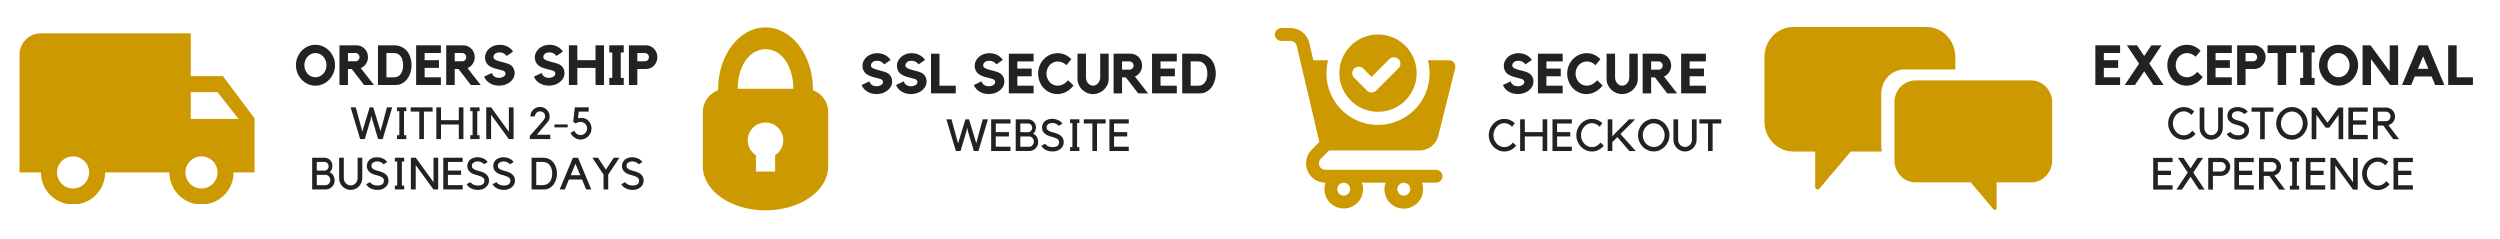 <svg version="1.0" preserveAspectRatio="xMidYMid meet" height="85" viewBox="0 0 667.5 63.75" zoomAndPan="magnify" width="890" xmlns:xlink="http://www.w3.org/1999/xlink" xmlns="http://www.w3.org/2000/svg"><defs><g></g><clipPath id="47c6fdf093"><path clip-rule="nonzero" d="M 471.105 7.164 L 523 7.164 L 523 51 L 471.105 51 Z M 471.105 7.164"></path></clipPath><clipPath id="934a8d9e7c"><path clip-rule="nonzero" d="M 505 21 L 548 21 L 548 56.469 L 505 56.469 Z M 505 21"></path></clipPath><clipPath id="727ea90cf0"><path clip-rule="nonzero" d="M 5.219 8.891 L 67.973 8.891 L 67.973 54.461 L 5.219 54.461 Z M 5.219 8.891"></path></clipPath><clipPath id="28dfe5b9f3"><path clip-rule="nonzero" d="M 187.66 7.191 L 221.281 7.191 L 221.281 56.496 L 187.66 56.496 Z M 187.66 7.191"></path></clipPath><clipPath id="016b57e72a"><path clip-rule="nonzero" d="M 340.223 7.484 L 388.785 7.484 L 388.785 56 L 340.223 56 Z M 340.223 7.484"></path></clipPath></defs><g clip-path="url(#47c6fdf093)"><path fill-rule="nonzero" fill-opacity="1" d="M 502.293 38.926 L 502.293 25.043 C 502.293 21.457 505.07 18.547 508.5 18.547 L 522.078 18.547 L 522.078 15.238 C 522.078 10.797 518.641 7.199 514.398 7.199 L 478.785 7.199 C 474.547 7.199 471.105 10.797 471.105 15.238 L 471.105 32.414 C 471.105 36.852 474.547 40.453 478.785 40.453 L 484.664 40.453 L 484.664 49.941 C 484.664 50.465 485.383 50.836 485.754 50.395 C 488.555 47.082 491.352 43.766 494.156 40.453 L 502.473 40.453 C 502.359 39.961 502.293 39.453 502.293 38.926 Z M 502.293 38.926" fill="#cc9900"></path></g><g clip-path="url(#934a8d9e7c)"><path fill-rule="nonzero" fill-opacity="1" d="M 505.816 27.332 L 505.816 42.828 C 505.816 46.062 508.324 48.688 511.418 48.688 L 526.176 48.688 C 528.219 51.105 530.258 53.52 532.301 55.938 C 532.57 56.258 533.094 55.988 533.094 55.605 L 533.094 48.688 L 542.336 48.688 C 545.43 48.688 547.938 46.062 547.938 42.828 L 547.938 27.332 C 547.938 24.098 545.43 21.473 542.336 21.473 L 511.418 21.473 C 508.324 21.473 505.816 24.094 505.816 27.332 Z M 505.816 27.332" fill="#cc9900"></path></g><g clip-path="url(#727ea90cf0)"><path fill-rule="nonzero" fill-opacity="1" d="M 59.504 20.32 L 50.934 20.32 L 50.934 8.891 L 10.934 8.891 C 7.773 8.891 5.219 11.449 5.219 14.605 L 5.219 46.035 L 10.934 46.035 C 10.934 50.766 14.773 54.609 19.504 54.609 C 24.234 54.609 28.074 50.766 28.074 46.035 L 45.219 46.035 C 45.219 50.766 49.062 54.609 53.789 54.609 C 58.52 54.609 62.363 50.766 62.363 46.035 L 68.078 46.035 L 68.078 31.75 Z M 19.504 50.324 C 17.133 50.324 15.219 48.406 15.219 46.035 C 15.219 43.664 17.133 41.75 19.504 41.75 C 21.875 41.75 23.789 43.664 23.789 46.035 C 23.789 48.406 21.875 50.324 19.504 50.324 Z M 58.078 24.605 L 63.691 31.75 L 50.934 31.75 L 50.934 24.605 Z M 53.789 50.324 C 51.418 50.324 49.504 48.406 49.504 46.035 C 49.504 43.664 51.418 41.75 53.789 41.75 C 56.16 41.75 58.078 43.664 58.078 46.035 C 58.078 48.406 56.16 50.324 53.789 50.324 Z M 53.789 50.324" fill="#cc9900"></path></g><g clip-path="url(#28dfe5b9f3)"><path fill-rule="evenodd" fill-opacity="1" d="M 204.391 13.148 C 208.883 13.148 211.773 17.859 211.836 23.699 L 196.949 23.699 C 197.012 17.859 199.902 13.148 204.391 13.148 Z M 204.391 7.32 C 197.398 7.32 191.727 14.719 191.727 23.852 L 191.73 24.082 C 189.352 24.953 187.656 27.227 187.656 29.898 L 187.656 44.441 C 187.656 50.914 195.152 56.164 204.391 56.164 C 213.633 56.164 221.129 50.914 221.129 44.441 L 221.129 29.898 C 221.129 27.227 219.434 24.953 217.055 24.082 L 217.059 23.852 C 217.059 14.719 211.387 7.32 204.391 7.32 Z M 199.645 37.453 C 199.645 34.84 201.77 32.719 204.391 32.719 C 207.016 32.719 209.141 34.84 209.141 37.453 C 209.141 39.125 208.27 40.598 206.957 41.438 L 206.957 45.797 L 201.828 45.797 L 201.828 41.438 C 200.516 40.598 199.645 39.125 199.645 37.453 Z M 199.645 37.453" fill="#cc9900"></path></g><g clip-path="url(#016b57e72a)"><path fill-rule="nonzero" fill-opacity="1" d="M 367.93 29.852 C 368.605 29.852 369.277 29.785 369.941 29.656 C 370.605 29.523 371.254 29.328 371.879 29.066 C 372.504 28.809 373.102 28.488 373.664 28.113 C 374.227 27.734 374.75 27.309 375.23 26.828 C 375.707 26.348 376.137 25.828 376.512 25.266 C 376.891 24.699 377.207 24.105 377.465 23.48 C 377.727 22.852 377.922 22.207 378.055 21.543 C 378.188 20.879 378.254 20.207 378.254 19.527 C 378.254 18.852 378.188 18.18 378.055 17.516 C 377.922 16.848 377.727 16.203 377.465 15.578 C 377.207 14.953 376.891 14.355 376.512 13.793 C 376.137 13.23 375.707 12.707 375.23 12.227 C 374.75 11.75 374.227 11.32 373.664 10.945 C 373.102 10.566 372.504 10.25 371.879 9.988 C 371.254 9.73 370.605 9.535 369.941 9.402 C 369.277 9.27 368.605 9.203 367.93 9.203 C 367.25 9.203 366.578 9.27 365.914 9.402 C 365.25 9.535 364.605 9.73 363.977 9.988 C 363.352 10.25 362.758 10.566 362.191 10.945 C 361.629 11.32 361.105 11.75 360.629 12.227 C 360.148 12.707 359.719 13.23 359.344 13.793 C 358.969 14.355 358.648 14.953 358.391 15.578 C 358.129 16.203 357.934 16.848 357.801 17.516 C 357.672 18.18 357.605 18.852 357.605 19.527 C 357.605 20.207 357.672 20.879 357.805 21.543 C 357.938 22.207 358.133 22.852 358.391 23.477 C 358.652 24.105 358.969 24.699 359.348 25.262 C 359.723 25.824 360.152 26.348 360.629 26.828 C 361.109 27.305 361.633 27.734 362.195 28.109 C 362.758 28.488 363.352 28.805 363.98 29.066 C 364.605 29.324 365.25 29.52 365.914 29.652 C 366.578 29.785 367.25 29.852 367.93 29.852 Z M 361.543 18.309 C 361.707 18.145 361.895 18.02 362.105 17.934 C 362.316 17.848 362.539 17.805 362.766 17.805 C 362.996 17.805 363.215 17.848 363.426 17.934 C 363.637 18.02 363.824 18.145 363.988 18.309 L 366.207 20.543 L 370.957 15.777 C 371.117 15.617 371.305 15.492 371.516 15.402 C 371.73 15.316 371.949 15.27 372.18 15.27 C 372.406 15.27 372.629 15.316 372.84 15.402 C 373.051 15.492 373.238 15.617 373.398 15.777 C 373.562 15.938 373.688 16.125 373.773 16.336 C 373.863 16.551 373.906 16.77 373.906 17 C 373.906 17.227 373.863 17.449 373.773 17.66 C 373.688 17.871 373.562 18.059 373.398 18.223 L 367.43 24.191 C 367.266 24.352 367.078 24.477 366.867 24.562 C 366.656 24.648 366.438 24.691 366.207 24.691 C 365.98 24.691 365.758 24.648 365.547 24.562 C 365.336 24.477 365.148 24.352 364.984 24.191 L 361.543 20.75 C 361.383 20.586 361.258 20.402 361.172 20.188 C 361.086 19.977 361.043 19.758 361.043 19.527 C 361.043 19.301 361.086 19.078 361.172 18.867 C 361.258 18.656 361.383 18.469 361.543 18.309 Z M 354.867 40.176 L 379.012 40.176 C 379.586 40.18 380.145 40.086 380.691 39.898 C 381.234 39.711 381.734 39.441 382.188 39.086 C 382.641 38.734 383.023 38.316 383.336 37.832 C 383.652 37.352 383.879 36.828 384.016 36.27 L 388.527 18.223 C 388.656 17.68 388.555 17.184 388.215 16.742 C 387.867 16.305 387.414 16.086 386.855 16.086 L 381.242 16.086 C 381.375 16.594 381.48 17.109 381.555 17.629 C 381.629 18.148 381.676 18.668 381.688 19.191 C 381.703 19.719 381.688 20.242 381.645 20.766 C 381.598 21.285 381.523 21.805 381.418 22.32 C 381.316 22.832 381.184 23.34 381.02 23.84 C 380.859 24.34 380.668 24.828 380.449 25.305 C 380.23 25.781 379.988 26.246 379.715 26.695 C 379.445 27.145 379.148 27.574 378.828 27.992 C 378.508 28.406 378.164 28.801 377.801 29.18 C 377.434 29.555 377.047 29.91 376.641 30.242 C 376.234 30.574 375.812 30.879 375.371 31.164 C 374.93 31.449 374.473 31.707 374 31.938 C 373.531 32.168 373.047 32.371 372.555 32.547 C 372.059 32.727 371.559 32.871 371.047 32.992 C 370.535 33.109 370.02 33.199 369.496 33.258 C 368.977 33.32 368.453 33.348 367.93 33.348 C 367.402 33.348 366.879 33.32 366.359 33.258 C 365.84 33.199 365.32 33.109 364.812 32.992 C 364.301 32.871 363.797 32.727 363.305 32.547 C 362.809 32.371 362.328 32.168 361.855 31.938 C 361.383 31.707 360.93 31.449 360.488 31.164 C 360.047 30.879 359.621 30.574 359.215 30.242 C 358.809 29.91 358.422 29.555 358.059 29.18 C 357.691 28.801 357.348 28.406 357.027 27.992 C 356.707 27.574 356.41 27.145 356.141 26.695 C 355.871 26.246 355.625 25.781 355.406 25.305 C 355.188 24.828 355 24.34 354.836 23.84 C 354.676 23.34 354.543 22.832 354.438 22.32 C 354.332 21.805 354.258 21.285 354.215 20.766 C 354.168 20.242 354.152 19.719 354.168 19.191 C 354.184 18.668 354.227 18.148 354.301 17.629 C 354.375 17.109 354.48 16.594 354.613 16.086 L 350.668 16.086 L 349.586 11.457 C 349.453 10.891 349.23 10.363 348.918 9.871 C 348.605 9.383 348.223 8.957 347.766 8.594 C 347.309 8.234 346.809 7.957 346.258 7.77 C 345.707 7.578 345.141 7.484 344.562 7.484 L 342.117 7.484 C 341.891 7.484 341.668 7.527 341.457 7.613 C 341.25 7.703 341.062 7.824 340.902 7.988 C 340.738 8.148 340.613 8.336 340.527 8.547 C 340.441 8.758 340.398 8.977 340.398 9.203 C 340.398 9.434 340.441 9.652 340.527 9.863 C 340.613 10.074 340.738 10.258 340.902 10.422 C 341.062 10.582 341.25 10.707 341.457 10.793 C 341.668 10.883 341.891 10.926 342.117 10.926 L 344.562 10.926 C 344.957 10.926 345.312 11.051 345.625 11.301 C 345.934 11.547 346.137 11.863 346.23 12.25 L 352.27 37.922 L 350.223 39.973 C 349.859 40.332 349.559 40.738 349.32 41.188 C 349.078 41.637 348.91 42.113 348.809 42.613 C 348.711 43.113 348.684 43.617 348.734 44.125 C 348.785 44.633 348.906 45.125 349.102 45.594 C 349.297 46.066 349.559 46.5 349.879 46.895 C 350.203 47.289 350.578 47.629 351.004 47.91 C 351.426 48.195 351.883 48.41 352.371 48.559 C 352.859 48.707 353.359 48.781 353.871 48.781 L 353.922 48.781 C 353.797 49.137 353.711 49.5 353.664 49.871 C 353.617 50.246 353.613 50.617 353.648 50.992 C 353.684 51.367 353.758 51.73 353.871 52.09 C 353.988 52.445 354.141 52.789 354.332 53.113 C 354.52 53.438 354.742 53.738 354.996 54.012 C 355.254 54.289 355.535 54.531 355.844 54.746 C 356.152 54.961 356.48 55.137 356.828 55.281 C 357.176 55.422 357.535 55.527 357.906 55.59 C 358.277 55.652 358.648 55.676 359.027 55.656 C 359.402 55.641 359.77 55.582 360.133 55.484 C 360.496 55.383 360.844 55.25 361.176 55.074 C 361.508 54.898 361.816 54.691 362.105 54.449 C 362.391 54.207 362.648 53.934 362.879 53.637 C 363.105 53.34 363.301 53.02 363.457 52.676 C 363.617 52.336 363.734 51.984 363.816 51.617 C 363.898 51.25 363.938 50.879 363.938 50.5 C 363.934 49.906 363.824 49.336 363.609 48.781 L 369.957 48.781 C 369.816 49.172 369.723 49.57 369.68 49.984 C 369.633 50.398 369.641 50.809 369.695 51.219 C 369.746 51.629 369.852 52.031 370 52.414 C 370.152 52.801 370.344 53.164 370.582 53.504 C 370.82 53.844 371.098 54.152 371.41 54.426 C 371.719 54.699 372.059 54.93 372.43 55.121 C 372.797 55.312 373.184 55.457 373.586 55.559 C 373.988 55.656 374.395 55.703 374.812 55.703 C 375.227 55.703 375.637 55.656 376.039 55.559 C 376.441 55.457 376.824 55.312 377.195 55.121 C 377.562 54.93 377.902 54.699 378.215 54.426 C 378.527 54.152 378.801 53.844 379.039 53.504 C 379.277 53.164 379.473 52.801 379.621 52.414 C 379.773 52.031 379.875 51.629 379.93 51.219 C 379.984 50.809 379.988 50.398 379.941 49.984 C 379.898 49.57 379.805 49.172 379.664 48.781 L 383.414 48.781 C 383.645 48.781 383.863 48.738 384.074 48.648 C 384.285 48.562 384.469 48.438 384.633 48.277 C 384.793 48.117 384.918 47.93 385.004 47.719 C 385.094 47.508 385.137 47.289 385.137 47.059 C 385.137 46.832 385.094 46.613 385.004 46.402 C 384.918 46.191 384.793 46.004 384.633 45.844 C 384.469 45.684 384.285 45.559 384.074 45.469 C 383.863 45.383 383.645 45.34 383.414 45.34 L 353.871 45.34 C 353.52 45.34 353.199 45.246 352.91 45.051 C 352.617 44.859 352.406 44.602 352.273 44.277 C 352.137 43.957 352.105 43.621 352.176 43.281 C 352.242 42.938 352.402 42.645 352.648 42.398 Z M 374.812 48.781 C 375.039 48.781 375.258 48.824 375.469 48.91 C 375.68 49 375.867 49.125 376.027 49.285 C 376.188 49.445 376.312 49.633 376.402 49.844 C 376.488 50.055 376.531 50.273 376.531 50.5 C 376.531 50.73 376.488 50.949 376.402 51.16 C 376.312 51.371 376.188 51.559 376.027 51.719 C 375.867 51.879 375.68 52.004 375.469 52.09 C 375.258 52.18 375.039 52.223 374.812 52.223 C 374.582 52.223 374.363 52.18 374.152 52.09 C 373.941 52.004 373.754 51.879 373.594 51.719 C 373.434 51.559 373.309 51.371 373.223 51.16 C 373.133 50.949 373.09 50.73 373.09 50.5 C 373.09 50.273 373.137 50.055 373.223 49.844 C 373.309 49.633 373.434 49.449 373.598 49.285 C 373.758 49.125 373.941 49 374.152 48.914 C 374.363 48.824 374.582 48.781 374.812 48.781 Z M 358.773 48.781 C 359.004 48.781 359.223 48.824 359.434 48.91 C 359.645 49 359.828 49.125 359.992 49.285 C 360.152 49.445 360.277 49.633 360.363 49.844 C 360.449 50.055 360.496 50.273 360.496 50.5 C 360.496 50.73 360.449 50.949 360.363 51.16 C 360.277 51.371 360.152 51.559 359.992 51.719 C 359.828 51.879 359.645 52.004 359.434 52.09 C 359.223 52.18 359.004 52.223 358.773 52.223 C 358.547 52.223 358.328 52.18 358.117 52.09 C 357.906 52.004 357.719 51.879 357.559 51.719 C 357.395 51.559 357.273 51.371 357.184 51.16 C 357.098 50.949 357.055 50.73 357.055 50.5 C 357.055 50.273 357.098 50.055 357.188 49.844 C 357.273 49.633 357.398 49.449 357.559 49.285 C 357.719 49.125 357.906 49 358.117 48.914 C 358.328 48.824 358.547 48.781 358.773 48.781 Z M 358.773 48.781" fill="#cc9900"></path></g><g fill-opacity="1" fill="#222222"><g transform="translate(558.739, 22.69)"><g><path d="M 0.719 -10.594 L 7.328 -10.594 L 7.328 -8.531 L 2.984 -8.531 L 2.984 -6.625 L 6.812 -6.625 L 6.812 -4.562 L 2.984 -4.562 L 2.984 -2.047 L 7.328 -2.047 L 7.328 0 L 0.719 0 Z M 0.719 -10.594"></path></g></g></g><g fill-opacity="1" fill="#222222"><g transform="translate(566.786, 22.69)"><g><path d="M 7.078 -5.703 L 10.891 0 L 8.172 0 L 5.703 -3.656 L 3.25 0 L 0.516 0 L 4.344 -5.703 L 1.078 -10.594 L 3.797 -10.594 L 5.703 -7.734 L 7.625 -10.594 L 10.359 -10.594 Z M 7.078 -5.703"></path></g></g></g><g fill-opacity="1" fill="#222222"><g transform="translate(578.192, 22.69)"><g><path d="M 5.688 -2.062 C 6.164 -2.062 6.633 -2.172 7.094 -2.391 C 7.551 -2.609 8.016 -2.977 8.484 -3.5 L 9.953 -2.109 C 9.359 -1.348 8.688 -0.773 7.938 -0.391 C 7.188 -0.004 6.41 0.188 5.609 0.188 C 4.898 0.188 4.227 0.039 3.594 -0.25 C 2.969 -0.539 2.422 -0.938 1.953 -1.438 C 1.492 -1.938 1.133 -2.516 0.875 -3.172 C 0.613 -3.836 0.484 -4.539 0.484 -5.281 C 0.484 -6.031 0.617 -6.734 0.891 -7.391 C 1.16 -8.047 1.531 -8.625 2 -9.125 C 2.469 -9.625 3.02 -10.016 3.656 -10.297 C 4.289 -10.586 4.969 -10.734 5.688 -10.734 C 6.352 -10.734 6.988 -10.609 7.594 -10.359 C 8.195 -10.117 8.785 -9.707 9.359 -9.125 L 8.047 -7.531 C 7.629 -7.914 7.234 -8.176 6.859 -8.312 C 6.484 -8.445 6.094 -8.516 5.688 -8.516 C 5.281 -8.516 4.895 -8.426 4.531 -8.25 C 4.164 -8.082 3.848 -7.852 3.578 -7.562 C 3.316 -7.281 3.109 -6.941 2.953 -6.547 C 2.797 -6.148 2.719 -5.727 2.719 -5.281 C 2.719 -4.832 2.797 -4.414 2.953 -4.031 C 3.109 -3.645 3.316 -3.301 3.578 -3 C 3.848 -2.707 4.164 -2.477 4.531 -2.312 C 4.895 -2.145 5.281 -2.062 5.688 -2.062 Z M 5.688 -2.062"></path></g></g></g><g fill-opacity="1" fill="#222222"><g transform="translate(588.568, 22.69)"><g><path d="M 0.719 -10.594 L 7.328 -10.594 L 7.328 -8.531 L 2.984 -8.531 L 2.984 -6.625 L 6.812 -6.625 L 6.812 -4.562 L 2.984 -4.562 L 2.984 -2.047 L 7.328 -2.047 L 7.328 0 L 0.719 0 Z M 0.719 -10.594"></path></g></g></g><g fill-opacity="1" fill="#222222"><g transform="translate(596.615, 22.69)"><g><path d="M 5.266 -10.594 C 5.691 -10.594 6.086 -10.508 6.453 -10.344 C 6.816 -10.176 7.133 -9.953 7.406 -9.672 C 7.688 -9.391 7.906 -9.055 8.062 -8.672 C 8.227 -8.285 8.312 -7.875 8.312 -7.438 C 8.312 -7 8.227 -6.586 8.062 -6.203 C 7.906 -5.816 7.688 -5.477 7.406 -5.188 C 7.133 -4.906 6.816 -4.68 6.453 -4.516 C 6.086 -4.348 5.691 -4.266 5.266 -4.266 L 2.953 -4.266 L 2.953 0 L 0.703 0 L 0.703 -10.594 Z M 4.969 -6.328 C 5.258 -6.328 5.508 -6.43 5.719 -6.641 C 5.938 -6.859 6.047 -7.125 6.047 -7.438 C 6.047 -7.738 5.938 -7.992 5.719 -8.203 C 5.508 -8.422 5.258 -8.531 4.969 -8.531 L 2.953 -8.531 L 2.953 -6.328 Z M 4.969 -6.328"></path></g></g></g><g fill-opacity="1" fill="#222222"><g transform="translate(605.096, 22.69)"><g><path d="M 0.344 -10.594 L 8 -10.594 L 8 -8.531 L 5.297 -8.531 L 5.297 0 L 3.047 0 L 3.047 -8.531 L 0.344 -8.531 Z M 0.344 -10.594"></path></g></g></g><g fill-opacity="1" fill="#222222"><g transform="translate(613.441, 22.69)"><g><path d="M 4.562 -10.594 L 4.562 -8.672 L 3.766 -8.672 L 3.766 -1.891 L 4.562 -1.891 L 4.562 0 L 0.703 0 L 0.703 -1.891 L 1.5 -1.891 L 1.5 -8.672 L 0.703 -8.672 L 0.703 -10.594 Z M 4.562 -10.594"></path></g></g></g><g fill-opacity="1" fill="#222222"><g transform="translate(618.682, 22.69)"><g><path d="M 5.703 -10.734 C 6.422 -10.734 7.098 -10.586 7.734 -10.297 C 8.367 -10.016 8.922 -9.625 9.391 -9.125 C 9.867 -8.625 10.242 -8.047 10.516 -7.391 C 10.797 -6.734 10.938 -6.031 10.938 -5.281 C 10.938 -4.551 10.797 -3.852 10.516 -3.188 C 10.242 -2.52 9.867 -1.938 9.391 -1.438 C 8.922 -0.938 8.367 -0.539 7.734 -0.25 C 7.098 0.039 6.422 0.188 5.703 0.188 C 4.984 0.188 4.305 0.039 3.672 -0.25 C 3.035 -0.539 2.484 -0.938 2.016 -1.438 C 1.547 -1.938 1.176 -2.52 0.906 -3.188 C 0.633 -3.852 0.5 -4.551 0.5 -5.281 C 0.5 -6.031 0.633 -6.734 0.906 -7.391 C 1.176 -8.047 1.547 -8.625 2.016 -9.125 C 2.484 -9.625 3.035 -10.016 3.672 -10.297 C 4.305 -10.586 4.984 -10.734 5.703 -10.734 Z M 5.703 -2.062 C 6.109 -2.062 6.488 -2.145 6.844 -2.312 C 7.207 -2.477 7.523 -2.707 7.797 -3 C 8.066 -3.301 8.273 -3.645 8.422 -4.031 C 8.578 -4.414 8.656 -4.832 8.656 -5.281 C 8.656 -5.727 8.578 -6.148 8.422 -6.547 C 8.273 -6.941 8.066 -7.285 7.797 -7.578 C 7.523 -7.867 7.207 -8.098 6.844 -8.266 C 6.488 -8.441 6.109 -8.531 5.703 -8.531 C 5.297 -8.531 4.91 -8.441 4.547 -8.266 C 4.191 -8.098 3.879 -7.867 3.609 -7.578 C 3.348 -7.285 3.141 -6.941 2.984 -6.547 C 2.828 -6.148 2.75 -5.727 2.75 -5.281 C 2.75 -4.832 2.828 -4.414 2.984 -4.031 C 3.141 -3.645 3.348 -3.301 3.609 -3 C 3.879 -2.707 4.191 -2.477 4.547 -2.312 C 4.91 -2.145 5.297 -2.062 5.703 -2.062 Z M 5.703 -2.062"></path></g></g></g><g fill-opacity="1" fill="#222222"><g transform="translate(630.103, 22.69)"><g><path d="M 7.953 -10.594 L 10.203 -10.594 L 10.203 0 L 8.047 0 L 2.953 -6.922 L 2.953 0 L 0.703 0 L 0.703 -10.594 L 2.828 -10.594 L 7.953 -3.625 Z M 7.953 -10.594"></path></g></g></g><g fill-opacity="1" fill="#222222"><g transform="translate(641.002, 22.69)"><g><path d="M 7.219 -10.594 L 11.641 0 L 9.188 0 L 8.234 -2.266 L 3.734 -2.266 L 2.797 0 L 0.328 0 L 4.75 -10.594 Z M 7.375 -4.328 L 5.984 -7.656 L 4.594 -4.328 Z M 7.375 -4.328"></path></g></g></g><g fill-opacity="1" fill="#222222"><g transform="translate(652.961, 22.69)"><g><path d="M 2.969 -2.047 L 7.312 -2.047 L 7.312 0 L 0.703 0 L 0.703 -10.594 L 2.969 -10.594 Z M 2.969 -2.047"></path></g></g></g><g fill-opacity="1" fill="#222222"><g transform="translate(578.414, 37.174)"><g><path d="M 4.656 -1.047 C 5.125 -1.047 5.551 -1.156 5.938 -1.375 C 6.332 -1.594 6.664 -1.891 6.938 -2.266 L 7.812 -1.422 C 7.438 -0.961 6.973 -0.586 6.422 -0.297 C 5.879 -0.016 5.289 0.125 4.656 0.125 C 4.082 0.125 3.539 0.008 3.031 -0.219 C 2.52 -0.457 2.078 -0.77 1.703 -1.156 C 1.328 -1.551 1.031 -2.016 0.812 -2.547 C 0.594 -3.078 0.484 -3.641 0.484 -4.234 C 0.484 -4.828 0.594 -5.383 0.812 -5.906 C 1.031 -6.438 1.328 -6.898 1.703 -7.297 C 2.078 -7.691 2.52 -8.004 3.031 -8.234 C 3.539 -8.461 4.082 -8.578 4.656 -8.578 C 5.195 -8.578 5.703 -8.473 6.172 -8.266 C 6.648 -8.055 7.078 -7.781 7.453 -7.438 L 6.703 -6.484 C 6.441 -6.766 6.133 -6.992 5.781 -7.172 C 5.438 -7.359 5.062 -7.453 4.656 -7.453 C 4.25 -7.453 3.867 -7.363 3.516 -7.188 C 3.16 -7.02 2.852 -6.785 2.594 -6.484 C 2.332 -6.191 2.125 -5.852 1.969 -5.469 C 1.812 -5.082 1.734 -4.672 1.734 -4.234 C 1.734 -3.797 1.812 -3.383 1.969 -3 C 2.125 -2.613 2.332 -2.273 2.594 -1.984 C 2.852 -1.691 3.16 -1.461 3.516 -1.297 C 3.867 -1.129 4.25 -1.047 4.656 -1.047 Z M 4.656 -1.047"></path></g></g></g><g fill-opacity="1" fill="#222222"><g transform="translate(586.605, 37.174)"><g><path d="M 6.891 -3 C 6.891 -2.57 6.805 -2.164 6.641 -1.781 C 6.484 -1.406 6.266 -1.078 5.984 -0.797 C 5.703 -0.516 5.375 -0.289 5 -0.125 C 4.633 0.039 4.234 0.125 3.797 0.125 C 3.367 0.125 2.969 0.039 2.594 -0.125 C 2.219 -0.289 1.891 -0.516 1.609 -0.797 C 1.328 -1.078 1.102 -1.406 0.938 -1.781 C 0.781 -2.164 0.703 -2.57 0.703 -3 L 0.703 -8.469 L 1.953 -8.469 L 1.953 -3 C 1.953 -2.75 2 -2.504 2.094 -2.266 C 2.188 -2.035 2.316 -1.832 2.484 -1.656 C 2.648 -1.477 2.848 -1.336 3.078 -1.234 C 3.305 -1.129 3.547 -1.078 3.797 -1.078 C 4.055 -1.078 4.297 -1.129 4.516 -1.234 C 4.742 -1.336 4.941 -1.477 5.109 -1.656 C 5.273 -1.832 5.406 -2.035 5.5 -2.266 C 5.594 -2.504 5.641 -2.75 5.641 -3 L 5.641 -8.469 L 6.891 -8.469 Z M 6.891 -3"></path></g></g></g><g fill-opacity="1" fill="#222222"><g transform="translate(594.176, 37.174)"><g><path d="M 6.328 -2.375 C 6.328 -2.02 6.254 -1.688 6.109 -1.375 C 5.961 -1.07 5.75 -0.805 5.469 -0.578 C 4.926 -0.109 4.223 0.125 3.359 0.125 C 2.691 0.125 2.086 -0.008 1.547 -0.281 C 1.004 -0.562 0.602 -0.938 0.344 -1.406 L 1.406 -1.953 C 1.57 -1.66 1.828 -1.438 2.172 -1.281 C 2.516 -1.125 2.91 -1.047 3.359 -1.047 C 4.516 -1.047 5.094 -1.488 5.094 -2.375 C 5.094 -2.539 5.062 -2.68 5 -2.797 C 4.938 -2.922 4.848 -3.035 4.734 -3.141 C 4.441 -3.379 3.926 -3.598 3.188 -3.797 C 2.738 -3.898 2.359 -4.02 2.047 -4.156 C 1.742 -4.289 1.488 -4.453 1.281 -4.641 C 0.781 -5.047 0.531 -5.582 0.531 -6.25 C 0.531 -6.582 0.594 -6.895 0.719 -7.188 C 0.852 -7.477 1.039 -7.734 1.281 -7.953 C 1.531 -8.16 1.816 -8.316 2.141 -8.422 C 2.473 -8.535 2.836 -8.594 3.234 -8.594 C 3.816 -8.594 4.352 -8.477 4.844 -8.25 C 5.332 -8.031 5.707 -7.719 5.969 -7.312 L 5 -6.719 C 4.77 -7 4.5 -7.195 4.188 -7.312 C 3.883 -7.426 3.566 -7.484 3.234 -7.484 C 2.992 -7.484 2.773 -7.441 2.578 -7.359 C 2.379 -7.285 2.211 -7.191 2.078 -7.078 C 1.961 -6.984 1.879 -6.863 1.828 -6.719 C 1.773 -6.582 1.75 -6.438 1.75 -6.281 C 1.75 -6.176 1.766 -6.066 1.797 -5.953 C 1.836 -5.848 1.914 -5.738 2.031 -5.625 C 2.156 -5.508 2.332 -5.395 2.562 -5.281 C 2.789 -5.176 3.102 -5.07 3.5 -4.969 C 3.977 -4.852 4.379 -4.723 4.703 -4.578 C 5.035 -4.441 5.312 -4.281 5.531 -4.094 C 6.062 -3.656 6.328 -3.082 6.328 -2.375 Z M 6.328 -2.375"></path></g></g></g><g fill-opacity="1" fill="#222222"><g transform="translate(601.102, 37.174)"><g><path d="M 2.359 -7.344 L 0.062 -7.344 L 0.062 -8.469 L 5.906 -8.469 L 5.906 -7.344 L 3.594 -7.344 L 3.594 0 L 2.359 0 Z M 2.359 -7.344"></path></g></g></g><g fill-opacity="1" fill="#222222"><g transform="translate(607.336, 37.174)"><g><path d="M 4.609 -8.594 C 5.18 -8.594 5.723 -8.477 6.234 -8.25 C 6.742 -8.02 7.188 -7.707 7.562 -7.312 C 7.938 -6.914 8.234 -6.453 8.453 -5.922 C 8.68 -5.391 8.797 -4.832 8.797 -4.25 C 8.797 -3.645 8.68 -3.078 8.453 -2.547 C 8.234 -2.023 7.93 -1.566 7.547 -1.172 C 7.172 -0.773 6.727 -0.461 6.219 -0.234 C 5.707 -0.004 5.164 0.109 4.594 0.109 C 4.02 0.109 3.477 -0.004 2.969 -0.234 C 2.457 -0.461 2.008 -0.773 1.625 -1.172 C 1.25 -1.566 0.953 -2.023 0.734 -2.547 C 0.516 -3.078 0.406 -3.645 0.406 -4.25 C 0.406 -4.832 0.516 -5.391 0.734 -5.922 C 0.953 -6.453 1.254 -6.914 1.641 -7.312 C 2.023 -7.707 2.469 -8.02 2.969 -8.25 C 3.477 -8.477 4.023 -8.594 4.609 -8.594 Z M 4.609 -1.078 C 5.016 -1.078 5.395 -1.156 5.75 -1.312 C 6.102 -1.477 6.41 -1.703 6.672 -1.984 C 6.93 -2.273 7.133 -2.613 7.281 -3 C 7.438 -3.383 7.516 -3.801 7.516 -4.25 C 7.516 -4.688 7.438 -5.094 7.281 -5.469 C 7.133 -5.852 6.93 -6.188 6.672 -6.469 C 6.41 -6.758 6.102 -6.988 5.75 -7.156 C 5.395 -7.32 5.016 -7.406 4.609 -7.406 C 4.203 -7.406 3.816 -7.32 3.453 -7.156 C 3.098 -6.988 2.789 -6.758 2.531 -6.469 C 2.27 -6.188 2.062 -5.852 1.906 -5.469 C 1.75 -5.094 1.672 -4.688 1.672 -4.25 C 1.672 -3.801 1.75 -3.383 1.906 -3 C 2.062 -2.613 2.27 -2.273 2.531 -1.984 C 2.789 -1.703 3.098 -1.477 3.453 -1.312 C 3.816 -1.156 4.203 -1.078 4.609 -1.078 Z M 4.609 -1.078"></path></g></g></g><g fill-opacity="1" fill="#222222"><g transform="translate(616.495, 37.174)"><g><path d="M 7.891 -8.469 L 9.141 -8.469 L 9.141 0 L 7.906 0 L 7.906 -6.5 L 5.422 -3.094 L 4.453 -3.094 L 1.969 -6.5 L 1.969 0 L 0.719 0 L 0.719 -8.469 L 1.969 -8.469 L 4.938 -4.406 Z M 7.891 -8.469"></path></g></g></g><g fill-opacity="1" fill="#222222"><g transform="translate(626.346, 37.174)"><g><path d="M 5.844 -8.469 L 5.844 -7.344 L 1.906 -7.344 L 1.906 -5.047 L 5.422 -5.047 L 5.422 -3.891 L 1.906 -3.891 L 1.906 -1.156 L 5.844 -1.156 L 5.844 0 L 0.672 0 L 0.672 -8.469 Z M 5.844 -8.469"></path></g></g></g><g fill-opacity="1" fill="#222222"><g transform="translate(632.902, 37.174)"><g><path d="M 7.656 0 L 6.094 0 L 3.438 -3.656 L 1.953 -3.656 L 1.953 0 L 0.688 0 L 0.688 -8.469 L 4.141 -8.469 C 4.473 -8.469 4.785 -8.406 5.078 -8.281 C 5.379 -8.156 5.641 -7.984 5.859 -7.766 C 6.078 -7.555 6.25 -7.305 6.375 -7.016 C 6.508 -6.723 6.578 -6.41 6.578 -6.078 C 6.578 -5.797 6.531 -5.531 6.438 -5.281 C 6.352 -5.031 6.234 -4.805 6.078 -4.609 C 5.922 -4.41 5.734 -4.238 5.516 -4.094 C 5.305 -3.945 5.07 -3.836 4.812 -3.766 Z M 4.141 -4.828 C 4.305 -4.828 4.461 -4.859 4.609 -4.922 C 4.766 -4.992 4.895 -5.082 5 -5.188 C 5.102 -5.301 5.188 -5.438 5.25 -5.594 C 5.32 -5.75 5.359 -5.914 5.359 -6.094 C 5.359 -6.27 5.32 -6.43 5.25 -6.578 C 5.188 -6.734 5.102 -6.867 5 -6.984 C 4.895 -7.098 4.766 -7.188 4.609 -7.25 C 4.461 -7.32 4.305 -7.359 4.141 -7.359 L 1.953 -7.359 L 1.953 -4.812 Z M 4.141 -4.828"></path></g></g></g><g fill-opacity="1" fill="#222222"><g transform="translate(574.235, 50.622)"><g><path d="M 5.844 -8.469 L 5.844 -7.344 L 1.906 -7.344 L 1.906 -5.047 L 5.422 -5.047 L 5.422 -3.891 L 1.906 -3.891 L 1.906 -1.156 L 5.844 -1.156 L 5.844 0 L 0.672 0 L 0.672 -8.469 Z M 5.844 -8.469"></path></g></g></g><g fill-opacity="1" fill="#222222"><g transform="translate(580.791, 50.622)"><g><path d="M 4.812 -4.547 L 7.844 0 L 6.344 0 L 4.078 -3.422 L 1.797 0 L 0.297 0 L 3.328 -4.547 L 0.719 -8.469 L 2.219 -8.469 L 4.078 -5.672 L 5.922 -8.469 L 7.422 -8.469 Z M 4.812 -4.547"></path></g></g></g><g fill-opacity="1" fill="#222222"><g transform="translate(588.958, 50.622)"><g><path d="M 4.094 -8.469 C 4.426 -8.469 4.738 -8.406 5.031 -8.281 C 5.32 -8.156 5.578 -7.984 5.797 -7.766 C 6.016 -7.555 6.188 -7.305 6.312 -7.016 C 6.445 -6.723 6.516 -6.41 6.516 -6.078 C 6.516 -5.734 6.445 -5.414 6.312 -5.125 C 6.188 -4.832 6.016 -4.578 5.797 -4.359 C 5.578 -4.148 5.32 -3.984 5.031 -3.859 C 4.738 -3.734 4.426 -3.672 4.094 -3.672 L 1.891 -3.656 L 1.891 0 L 0.641 0 L 0.641 -8.469 Z M 4.094 -4.828 C 4.258 -4.828 4.414 -4.859 4.562 -4.922 C 4.707 -4.992 4.832 -5.082 4.938 -5.188 C 5.051 -5.301 5.141 -5.438 5.203 -5.594 C 5.273 -5.75 5.312 -5.914 5.312 -6.094 C 5.312 -6.27 5.273 -6.43 5.203 -6.578 C 5.141 -6.734 5.051 -6.867 4.938 -6.984 C 4.832 -7.098 4.707 -7.188 4.562 -7.25 C 4.414 -7.32 4.258 -7.359 4.094 -7.359 L 1.891 -7.359 L 1.891 -4.828 Z M 4.094 -4.828"></path></g></g></g><g fill-opacity="1" fill="#222222"><g transform="translate(595.908, 50.622)"><g><path d="M 5.844 -8.469 L 5.844 -7.344 L 1.906 -7.344 L 1.906 -5.047 L 5.422 -5.047 L 5.422 -3.891 L 1.906 -3.891 L 1.906 -1.156 L 5.844 -1.156 L 5.844 0 L 0.672 0 L 0.672 -8.469 Z M 5.844 -8.469"></path></g></g></g><g fill-opacity="1" fill="#222222"><g transform="translate(602.464, 50.622)"><g><path d="M 7.656 0 L 6.094 0 L 3.438 -3.656 L 1.953 -3.656 L 1.953 0 L 0.688 0 L 0.688 -8.469 L 4.141 -8.469 C 4.473 -8.469 4.785 -8.406 5.078 -8.281 C 5.379 -8.156 5.641 -7.984 5.859 -7.766 C 6.078 -7.555 6.25 -7.305 6.375 -7.016 C 6.508 -6.723 6.578 -6.41 6.578 -6.078 C 6.578 -5.797 6.531 -5.531 6.438 -5.281 C 6.352 -5.031 6.234 -4.805 6.078 -4.609 C 5.922 -4.41 5.734 -4.238 5.516 -4.094 C 5.305 -3.945 5.07 -3.836 4.812 -3.766 Z M 4.141 -4.828 C 4.305 -4.828 4.461 -4.859 4.609 -4.922 C 4.766 -4.992 4.895 -5.082 5 -5.188 C 5.102 -5.301 5.188 -5.438 5.25 -5.594 C 5.32 -5.75 5.359 -5.914 5.359 -6.094 C 5.359 -6.27 5.32 -6.43 5.25 -6.578 C 5.188 -6.734 5.102 -6.867 5 -6.984 C 4.895 -7.098 4.766 -7.188 4.609 -7.25 C 4.461 -7.32 4.305 -7.359 4.141 -7.359 L 1.953 -7.359 L 1.953 -4.812 Z M 4.141 -4.828"></path></g></g></g><g fill-opacity="1" fill="#222222"><g transform="translate(610.298, 50.622)"><g><path d="M 2.969 -7.453 L 2.969 -1.031 L 3.578 -1.031 L 3.578 0 L 1.094 0 L 1.094 -1.031 L 1.719 -1.031 L 1.719 -7.453 L 1.094 -7.453 L 1.094 -8.469 L 3.578 -8.469 L 3.578 -7.453 Z M 2.969 -7.453"></path></g></g></g><g fill-opacity="1" fill="#222222"><g transform="translate(614.991, 50.622)"><g><path d="M 5.844 -8.469 L 5.844 -7.344 L 1.906 -7.344 L 1.906 -5.047 L 5.422 -5.047 L 5.422 -3.891 L 1.906 -3.891 L 1.906 -1.156 L 5.844 -1.156 L 5.844 0 L 0.672 0 L 0.672 -8.469 Z M 5.844 -8.469"></path></g></g></g><g fill-opacity="1" fill="#222222"><g transform="translate(621.547, 50.622)"><g><path d="M 7.969 -8.469 L 7.969 0 L 6.703 0 L 1.969 -6.5 L 1.969 0 L 0.672 0 L 0.672 -8.469 L 1.984 -8.469 L 6.719 -1.938 L 6.719 -8.469 Z M 7.969 -8.469"></path></g></g></g><g fill-opacity="1" fill="#222222"><g transform="translate(630.204, 50.622)"><g><path d="M 4.656 -1.047 C 5.125 -1.047 5.551 -1.156 5.938 -1.375 C 6.332 -1.594 6.664 -1.891 6.938 -2.266 L 7.812 -1.422 C 7.438 -0.961 6.973 -0.586 6.422 -0.297 C 5.879 -0.016 5.289 0.125 4.656 0.125 C 4.082 0.125 3.539 0.008 3.031 -0.219 C 2.52 -0.457 2.078 -0.77 1.703 -1.156 C 1.328 -1.551 1.031 -2.016 0.812 -2.547 C 0.594 -3.078 0.484 -3.641 0.484 -4.234 C 0.484 -4.828 0.594 -5.383 0.812 -5.906 C 1.031 -6.438 1.328 -6.898 1.703 -7.297 C 2.078 -7.691 2.52 -8.004 3.031 -8.234 C 3.539 -8.461 4.082 -8.578 4.656 -8.578 C 5.195 -8.578 5.703 -8.473 6.172 -8.266 C 6.648 -8.055 7.078 -7.781 7.453 -7.438 L 6.703 -6.484 C 6.441 -6.766 6.133 -6.992 5.781 -7.172 C 5.438 -7.359 5.062 -7.453 4.656 -7.453 C 4.25 -7.453 3.867 -7.363 3.516 -7.188 C 3.16 -7.02 2.852 -6.785 2.594 -6.484 C 2.332 -6.191 2.125 -5.852 1.969 -5.469 C 1.812 -5.082 1.734 -4.672 1.734 -4.234 C 1.734 -3.797 1.812 -3.383 1.969 -3 C 2.125 -2.613 2.332 -2.273 2.594 -1.984 C 2.852 -1.691 3.16 -1.461 3.516 -1.297 C 3.867 -1.129 4.25 -1.047 4.656 -1.047 Z M 4.656 -1.047"></path></g></g></g><g fill-opacity="1" fill="#222222"><g transform="translate(638.396, 50.622)"><g><path d="M 5.844 -8.469 L 5.844 -7.344 L 1.906 -7.344 L 1.906 -5.047 L 5.422 -5.047 L 5.422 -3.891 L 1.906 -3.891 L 1.906 -1.156 L 5.844 -1.156 L 5.844 0 L 0.672 0 L 0.672 -8.469 Z M 5.844 -8.469"></path></g></g></g><g fill-opacity="1" fill="#222222"><g transform="translate(400.712, 24.931)"><g><path d="M 7.438 -5.453 C 7.852 -5.203 8.172 -4.879 8.391 -4.484 C 8.609 -4.098 8.719 -3.656 8.719 -3.156 C 8.719 -2.676 8.602 -2.227 8.375 -1.812 C 8.145 -1.395 7.82 -1.031 7.406 -0.719 C 7.031 -0.426 6.598 -0.203 6.109 -0.047 C 5.629 0.098 5.117 0.176 4.578 0.188 C 4.047 0.188 3.535 0.113 3.047 -0.031 C 2.555 -0.176 2.125 -0.398 1.75 -0.703 C 1.176 -1.129 0.785 -1.645 0.578 -2.25 L 2.672 -3.219 C 2.672 -3.125 2.707 -3 2.781 -2.844 C 2.852 -2.695 2.961 -2.551 3.109 -2.406 C 3.254 -2.27 3.445 -2.148 3.688 -2.047 C 3.926 -1.953 4.223 -1.906 4.578 -1.906 C 4.848 -1.906 5.086 -1.941 5.297 -2.016 C 5.516 -2.086 5.695 -2.176 5.844 -2.281 C 5.988 -2.383 6.098 -2.504 6.172 -2.641 C 6.242 -2.773 6.281 -2.91 6.281 -3.047 C 6.281 -3.203 6.227 -3.348 6.125 -3.484 C 6.02 -3.629 5.859 -3.742 5.641 -3.828 C 5.242 -3.961 4.82 -4.078 4.375 -4.172 C 3.938 -4.266 3.508 -4.383 3.094 -4.531 C 2.676 -4.676 2.285 -4.867 1.922 -5.109 C 1.566 -5.348 1.285 -5.68 1.078 -6.109 C 0.891 -6.484 0.797 -6.883 0.797 -7.312 C 0.797 -7.789 0.906 -8.254 1.125 -8.703 C 1.352 -9.148 1.66 -9.531 2.047 -9.844 C 2.41 -10.133 2.82 -10.352 3.281 -10.5 C 3.738 -10.656 4.223 -10.734 4.734 -10.734 C 5.242 -10.734 5.727 -10.66 6.188 -10.516 C 6.656 -10.367 7.07 -10.148 7.438 -9.859 C 7.801 -9.586 8.086 -9.273 8.297 -8.922 L 6.594 -7.75 C 6.383 -8.039 6.117 -8.27 5.797 -8.438 C 5.484 -8.613 5.133 -8.703 4.75 -8.703 C 4.207 -8.703 3.789 -8.582 3.5 -8.344 C 3.207 -8.102 3.062 -7.789 3.062 -7.406 C 3.062 -7.227 3.145 -7.066 3.312 -6.922 C 3.477 -6.785 3.691 -6.66 3.953 -6.547 C 4.211 -6.441 4.504 -6.348 4.828 -6.266 C 5.16 -6.18 5.488 -6.098 5.812 -6.016 C 6.133 -5.93 6.441 -5.844 6.734 -5.75 C 7.023 -5.656 7.258 -5.555 7.438 -5.453 Z M 7.438 -5.453"></path></g></g></g><g fill-opacity="1" fill="#222222"><g transform="translate(409.909, 24.931)"><g><path d="M 0.719 -10.594 L 7.328 -10.594 L 7.328 -8.531 L 2.984 -8.531 L 2.984 -6.625 L 6.812 -6.625 L 6.812 -4.562 L 2.984 -4.562 L 2.984 -2.047 L 7.328 -2.047 L 7.328 0 L 0.719 0 Z M 0.719 -10.594"></path></g></g></g><g fill-opacity="1" fill="#222222"><g transform="translate(417.956, 24.931)"><g><path d="M 5.688 -2.062 C 6.164 -2.062 6.633 -2.172 7.094 -2.391 C 7.551 -2.609 8.016 -2.977 8.484 -3.5 L 9.953 -2.109 C 9.359 -1.348 8.688 -0.773 7.938 -0.391 C 7.188 -0.004 6.41 0.188 5.609 0.188 C 4.898 0.188 4.227 0.039 3.594 -0.25 C 2.969 -0.539 2.422 -0.938 1.953 -1.438 C 1.492 -1.938 1.133 -2.516 0.875 -3.172 C 0.613 -3.836 0.484 -4.539 0.484 -5.281 C 0.484 -6.031 0.617 -6.734 0.891 -7.391 C 1.16 -8.047 1.531 -8.625 2 -9.125 C 2.469 -9.625 3.02 -10.016 3.656 -10.297 C 4.289 -10.586 4.969 -10.734 5.688 -10.734 C 6.352 -10.734 6.988 -10.609 7.594 -10.359 C 8.195 -10.117 8.785 -9.707 9.359 -9.125 L 8.047 -7.531 C 7.629 -7.914 7.234 -8.176 6.859 -8.312 C 6.484 -8.445 6.094 -8.516 5.688 -8.516 C 5.281 -8.516 4.895 -8.426 4.531 -8.25 C 4.164 -8.082 3.848 -7.852 3.578 -7.562 C 3.316 -7.281 3.109 -6.941 2.953 -6.547 C 2.797 -6.148 2.719 -5.727 2.719 -5.281 C 2.719 -4.832 2.797 -4.414 2.953 -4.031 C 3.109 -3.645 3.316 -3.301 3.578 -3 C 3.848 -2.707 4.164 -2.477 4.531 -2.312 C 4.895 -2.145 5.281 -2.062 5.688 -2.062 Z M 5.688 -2.062"></path></g></g></g><g fill-opacity="1" fill="#222222"><g transform="translate(428.332, 24.931)"><g><path d="M 6.688 -10.594 L 8.953 -10.594 L 8.953 -3.828 C 8.953 -3.297 8.844 -2.785 8.625 -2.297 C 8.406 -1.805 8.102 -1.379 7.719 -1.016 C 7.344 -0.648 6.898 -0.359 6.391 -0.141 C 5.891 0.078 5.352 0.188 4.781 0.188 C 4.207 0.188 3.664 0.078 3.156 -0.141 C 2.656 -0.359 2.219 -0.648 1.844 -1.016 C 1.469 -1.379 1.172 -1.805 0.953 -2.297 C 0.734 -2.785 0.625 -3.297 0.625 -3.828 L 0.625 -10.594 L 2.891 -10.594 L 2.891 -4.266 C 2.891 -3.973 2.938 -3.691 3.031 -3.422 C 3.133 -3.16 3.27 -2.926 3.438 -2.719 C 3.602 -2.52 3.801 -2.359 4.031 -2.234 C 4.27 -2.117 4.52 -2.062 4.781 -2.062 C 5.051 -2.062 5.301 -2.117 5.531 -2.234 C 5.758 -2.359 5.957 -2.52 6.125 -2.719 C 6.301 -2.926 6.438 -3.16 6.531 -3.422 C 6.633 -3.691 6.688 -3.973 6.688 -4.266 Z M 6.688 -10.594"></path></g></g></g><g fill-opacity="1" fill="#222222"><g transform="translate(437.887, 24.931)"><g><path d="M 8.312 -7.438 C 8.312 -7.102 8.266 -6.781 8.172 -6.469 C 8.078 -6.164 7.945 -5.891 7.781 -5.641 C 7.613 -5.391 7.41 -5.164 7.172 -4.969 C 6.93 -4.77 6.672 -4.613 6.391 -4.5 L 9.906 0 L 7.266 0 L 3.984 -4.266 L 2.969 -4.266 L 2.969 0 L 0.703 0 L 0.703 -10.594 L 5.266 -10.594 C 5.691 -10.594 6.086 -10.508 6.453 -10.344 C 6.828 -10.176 7.148 -9.953 7.422 -9.672 C 7.703 -9.391 7.922 -9.055 8.078 -8.672 C 8.234 -8.285 8.312 -7.875 8.312 -7.438 Z M 4.984 -6.328 C 5.273 -6.328 5.523 -6.43 5.734 -6.641 C 5.941 -6.859 6.047 -7.125 6.047 -7.438 C 6.047 -7.738 5.941 -7.992 5.734 -8.203 C 5.523 -8.422 5.273 -8.531 4.984 -8.531 L 2.969 -8.531 L 2.969 -6.328 Z M 4.984 -6.328"></path></g></g></g><g fill-opacity="1" fill="#222222"><g transform="translate(448.144, 24.931)"><g><path d="M 0.719 -10.594 L 7.328 -10.594 L 7.328 -8.531 L 2.984 -8.531 L 2.984 -6.625 L 6.812 -6.625 L 6.812 -4.562 L 2.984 -4.562 L 2.984 -2.047 L 7.328 -2.047 L 7.328 0 L 0.719 0 Z M 0.719 -10.594"></path></g></g></g><g fill-opacity="1" fill="#222222"><g transform="translate(397.014, 40.322)"><g><path d="M 4.656 -1.047 C 5.125 -1.047 5.551 -1.156 5.938 -1.375 C 6.332 -1.594 6.664 -1.891 6.938 -2.266 L 7.812 -1.422 C 7.438 -0.961 6.973 -0.586 6.422 -0.297 C 5.879 -0.016 5.289 0.125 4.656 0.125 C 4.082 0.125 3.539 0.008 3.031 -0.219 C 2.52 -0.457 2.078 -0.77 1.703 -1.156 C 1.328 -1.551 1.031 -2.016 0.812 -2.547 C 0.594 -3.078 0.484 -3.641 0.484 -4.234 C 0.484 -4.828 0.594 -5.383 0.812 -5.906 C 1.031 -6.438 1.328 -6.898 1.703 -7.297 C 2.078 -7.691 2.52 -8.004 3.031 -8.234 C 3.539 -8.461 4.082 -8.578 4.656 -8.578 C 5.195 -8.578 5.703 -8.473 6.172 -8.266 C 6.648 -8.055 7.078 -7.781 7.453 -7.438 L 6.703 -6.484 C 6.441 -6.766 6.133 -6.992 5.781 -7.172 C 5.438 -7.359 5.062 -7.453 4.656 -7.453 C 4.25 -7.453 3.867 -7.363 3.516 -7.188 C 3.16 -7.02 2.852 -6.785 2.594 -6.484 C 2.332 -6.191 2.125 -5.852 1.969 -5.469 C 1.812 -5.082 1.734 -4.672 1.734 -4.234 C 1.734 -3.797 1.812 -3.383 1.969 -3 C 2.125 -2.613 2.332 -2.273 2.594 -1.984 C 2.852 -1.691 3.16 -1.461 3.516 -1.297 C 3.867 -1.129 4.25 -1.047 4.656 -1.047 Z M 4.656 -1.047"></path></g></g></g><g fill-opacity="1" fill="#222222"><g transform="translate(405.206, 40.322)"><g><path d="M 6.672 -8.469 L 7.906 -8.469 L 7.906 0 L 6.672 0 L 6.672 -3.891 L 1.922 -3.891 L 1.922 0 L 0.672 0 L 0.672 -8.469 L 1.922 -8.469 L 1.922 -5.047 L 6.672 -5.047 Z M 6.672 -8.469"></path></g></g></g><g fill-opacity="1" fill="#222222"><g transform="translate(413.839, 40.322)"><g><path d="M 5.844 -8.469 L 5.844 -7.344 L 1.906 -7.344 L 1.906 -5.047 L 5.422 -5.047 L 5.422 -3.891 L 1.906 -3.891 L 1.906 -1.156 L 5.844 -1.156 L 5.844 0 L 0.672 0 L 0.672 -8.469 Z M 5.844 -8.469"></path></g></g></g><g fill-opacity="1" fill="#222222"><g transform="translate(420.395, 40.322)"><g><path d="M 4.656 -1.047 C 5.125 -1.047 5.551 -1.156 5.938 -1.375 C 6.332 -1.594 6.664 -1.891 6.938 -2.266 L 7.812 -1.422 C 7.438 -0.961 6.973 -0.586 6.422 -0.297 C 5.879 -0.016 5.289 0.125 4.656 0.125 C 4.082 0.125 3.539 0.008 3.031 -0.219 C 2.52 -0.457 2.078 -0.77 1.703 -1.156 C 1.328 -1.551 1.031 -2.016 0.812 -2.547 C 0.594 -3.078 0.484 -3.641 0.484 -4.234 C 0.484 -4.828 0.594 -5.383 0.812 -5.906 C 1.031 -6.438 1.328 -6.898 1.703 -7.297 C 2.078 -7.691 2.52 -8.004 3.031 -8.234 C 3.539 -8.461 4.082 -8.578 4.656 -8.578 C 5.195 -8.578 5.703 -8.473 6.172 -8.266 C 6.648 -8.055 7.078 -7.781 7.453 -7.438 L 6.703 -6.484 C 6.441 -6.766 6.133 -6.992 5.781 -7.172 C 5.438 -7.359 5.062 -7.453 4.656 -7.453 C 4.25 -7.453 3.867 -7.363 3.516 -7.188 C 3.16 -7.02 2.852 -6.785 2.594 -6.484 C 2.332 -6.191 2.125 -5.852 1.969 -5.469 C 1.812 -5.082 1.734 -4.672 1.734 -4.234 C 1.734 -3.797 1.812 -3.383 1.969 -3 C 2.125 -2.613 2.332 -2.273 2.594 -1.984 C 2.852 -1.691 3.16 -1.461 3.516 -1.297 C 3.867 -1.129 4.25 -1.047 4.656 -1.047 Z M 4.656 -1.047"></path></g></g></g><g fill-opacity="1" fill="#222222"><g transform="translate(428.587, 40.322)"><g><path d="M 4.078 -4.547 L 8.156 0.016 L 6.469 0.016 L 3.25 -3.719 L 1.906 -2.375 L 1.906 0 L 0.672 0 L 0.672 -8.469 L 1.906 -8.469 L 1.906 -3.922 L 2.844 -4.906 L 6.375 -8.469 L 8.016 -8.469 Z M 4.078 -4.547"></path></g></g></g><g fill-opacity="1" fill="#222222"><g transform="translate(436.946, 40.322)"><g><path d="M 4.609 -8.594 C 5.18 -8.594 5.723 -8.477 6.234 -8.25 C 6.742 -8.02 7.188 -7.707 7.562 -7.312 C 7.938 -6.914 8.234 -6.453 8.453 -5.922 C 8.68 -5.391 8.797 -4.832 8.797 -4.25 C 8.797 -3.645 8.68 -3.078 8.453 -2.547 C 8.234 -2.023 7.93 -1.566 7.547 -1.172 C 7.172 -0.773 6.727 -0.461 6.219 -0.234 C 5.707 -0.004 5.164 0.109 4.594 0.109 C 4.02 0.109 3.477 -0.004 2.969 -0.234 C 2.457 -0.461 2.008 -0.773 1.625 -1.172 C 1.25 -1.566 0.953 -2.023 0.734 -2.547 C 0.516 -3.078 0.406 -3.645 0.406 -4.25 C 0.406 -4.832 0.516 -5.391 0.734 -5.922 C 0.953 -6.453 1.254 -6.914 1.641 -7.312 C 2.023 -7.707 2.469 -8.02 2.969 -8.25 C 3.477 -8.477 4.023 -8.594 4.609 -8.594 Z M 4.609 -1.078 C 5.016 -1.078 5.395 -1.156 5.75 -1.312 C 6.102 -1.477 6.41 -1.703 6.672 -1.984 C 6.93 -2.273 7.133 -2.613 7.281 -3 C 7.438 -3.383 7.516 -3.801 7.516 -4.25 C 7.516 -4.688 7.438 -5.094 7.281 -5.469 C 7.133 -5.852 6.93 -6.188 6.672 -6.469 C 6.41 -6.758 6.102 -6.988 5.75 -7.156 C 5.395 -7.32 5.016 -7.406 4.609 -7.406 C 4.203 -7.406 3.816 -7.32 3.453 -7.156 C 3.098 -6.988 2.789 -6.758 2.531 -6.469 C 2.27 -6.188 2.062 -5.852 1.906 -5.469 C 1.75 -5.094 1.672 -4.688 1.672 -4.25 C 1.672 -3.801 1.75 -3.383 1.906 -3 C 2.062 -2.613 2.27 -2.273 2.531 -1.984 C 2.789 -1.703 3.098 -1.477 3.453 -1.312 C 3.816 -1.156 4.203 -1.078 4.609 -1.078 Z M 4.609 -1.078"></path></g></g></g><g fill-opacity="1" fill="#222222"><g transform="translate(446.105, 40.322)"><g><path d="M 6.891 -3 C 6.891 -2.57 6.805 -2.164 6.641 -1.781 C 6.484 -1.406 6.266 -1.078 5.984 -0.797 C 5.703 -0.516 5.375 -0.289 5 -0.125 C 4.633 0.039 4.234 0.125 3.797 0.125 C 3.367 0.125 2.969 0.039 2.594 -0.125 C 2.219 -0.289 1.891 -0.516 1.609 -0.797 C 1.328 -1.078 1.102 -1.406 0.938 -1.781 C 0.781 -2.164 0.703 -2.57 0.703 -3 L 0.703 -8.469 L 1.953 -8.469 L 1.953 -3 C 1.953 -2.75 2 -2.504 2.094 -2.266 C 2.188 -2.035 2.316 -1.832 2.484 -1.656 C 2.648 -1.477 2.848 -1.336 3.078 -1.234 C 3.305 -1.129 3.547 -1.078 3.797 -1.078 C 4.055 -1.078 4.297 -1.129 4.516 -1.234 C 4.742 -1.336 4.941 -1.477 5.109 -1.656 C 5.273 -1.832 5.406 -2.035 5.5 -2.266 C 5.594 -2.504 5.641 -2.75 5.641 -3 L 5.641 -8.469 L 6.891 -8.469 Z M 6.891 -3"></path></g></g></g><g fill-opacity="1" fill="#222222"><g transform="translate(453.676, 40.322)"><g><path d="M 2.359 -7.344 L 0.062 -7.344 L 0.062 -8.469 L 5.906 -8.469 L 5.906 -7.344 L 3.594 -7.344 L 3.594 0 L 2.359 0 Z M 2.359 -7.344"></path></g></g></g><g fill-opacity="1" fill="#222222"><g transform="translate(229.482, 24.931)"><g><path d="M 7.438 -5.453 C 7.852 -5.203 8.172 -4.879 8.391 -4.484 C 8.609 -4.098 8.719 -3.656 8.719 -3.156 C 8.719 -2.676 8.602 -2.227 8.375 -1.812 C 8.145 -1.395 7.82 -1.031 7.406 -0.719 C 7.031 -0.426 6.598 -0.203 6.109 -0.047 C 5.629 0.098 5.117 0.176 4.578 0.188 C 4.047 0.188 3.535 0.113 3.047 -0.031 C 2.555 -0.176 2.125 -0.398 1.75 -0.703 C 1.176 -1.129 0.785 -1.645 0.578 -2.25 L 2.672 -3.219 C 2.672 -3.125 2.707 -3 2.781 -2.844 C 2.852 -2.695 2.961 -2.551 3.109 -2.406 C 3.254 -2.27 3.445 -2.148 3.688 -2.047 C 3.926 -1.953 4.223 -1.906 4.578 -1.906 C 4.848 -1.906 5.086 -1.941 5.297 -2.016 C 5.516 -2.086 5.695 -2.176 5.844 -2.281 C 5.988 -2.383 6.098 -2.504 6.172 -2.641 C 6.242 -2.773 6.281 -2.91 6.281 -3.047 C 6.281 -3.203 6.227 -3.348 6.125 -3.484 C 6.02 -3.629 5.859 -3.742 5.641 -3.828 C 5.242 -3.961 4.82 -4.078 4.375 -4.172 C 3.938 -4.266 3.508 -4.383 3.094 -4.531 C 2.676 -4.676 2.285 -4.867 1.922 -5.109 C 1.566 -5.348 1.285 -5.68 1.078 -6.109 C 0.891 -6.484 0.797 -6.883 0.797 -7.312 C 0.797 -7.789 0.906 -8.254 1.125 -8.703 C 1.352 -9.148 1.66 -9.531 2.047 -9.844 C 2.41 -10.133 2.82 -10.352 3.281 -10.5 C 3.738 -10.656 4.223 -10.734 4.734 -10.734 C 5.242 -10.734 5.727 -10.66 6.188 -10.516 C 6.656 -10.367 7.07 -10.148 7.438 -9.859 C 7.801 -9.586 8.086 -9.273 8.297 -8.922 L 6.594 -7.75 C 6.383 -8.039 6.117 -8.27 5.797 -8.438 C 5.484 -8.613 5.133 -8.703 4.75 -8.703 C 4.207 -8.703 3.789 -8.582 3.5 -8.344 C 3.207 -8.102 3.062 -7.789 3.062 -7.406 C 3.062 -7.227 3.145 -7.066 3.312 -6.922 C 3.477 -6.785 3.691 -6.66 3.953 -6.547 C 4.211 -6.441 4.504 -6.348 4.828 -6.266 C 5.16 -6.18 5.488 -6.098 5.812 -6.016 C 6.133 -5.93 6.441 -5.844 6.734 -5.75 C 7.023 -5.656 7.258 -5.555 7.438 -5.453 Z M 7.438 -5.453"></path></g></g></g><g fill-opacity="1" fill="#222222"><g transform="translate(238.679, 24.931)"><g><path d="M 7.438 -5.453 C 7.852 -5.203 8.172 -4.879 8.391 -4.484 C 8.609 -4.098 8.719 -3.656 8.719 -3.156 C 8.719 -2.676 8.602 -2.227 8.375 -1.812 C 8.145 -1.395 7.82 -1.031 7.406 -0.719 C 7.031 -0.426 6.598 -0.203 6.109 -0.047 C 5.629 0.098 5.117 0.176 4.578 0.188 C 4.047 0.188 3.535 0.113 3.047 -0.031 C 2.555 -0.176 2.125 -0.398 1.75 -0.703 C 1.176 -1.129 0.785 -1.645 0.578 -2.25 L 2.672 -3.219 C 2.672 -3.125 2.707 -3 2.781 -2.844 C 2.852 -2.695 2.961 -2.551 3.109 -2.406 C 3.254 -2.27 3.445 -2.148 3.688 -2.047 C 3.926 -1.953 4.223 -1.906 4.578 -1.906 C 4.848 -1.906 5.086 -1.941 5.297 -2.016 C 5.516 -2.086 5.695 -2.176 5.844 -2.281 C 5.988 -2.383 6.098 -2.504 6.172 -2.641 C 6.242 -2.773 6.281 -2.91 6.281 -3.047 C 6.281 -3.203 6.227 -3.348 6.125 -3.484 C 6.02 -3.629 5.859 -3.742 5.641 -3.828 C 5.242 -3.961 4.82 -4.078 4.375 -4.172 C 3.938 -4.266 3.508 -4.383 3.094 -4.531 C 2.676 -4.676 2.285 -4.867 1.922 -5.109 C 1.566 -5.348 1.285 -5.68 1.078 -6.109 C 0.891 -6.484 0.797 -6.883 0.797 -7.312 C 0.797 -7.789 0.906 -8.254 1.125 -8.703 C 1.352 -9.148 1.66 -9.531 2.047 -9.844 C 2.41 -10.133 2.82 -10.352 3.281 -10.5 C 3.738 -10.656 4.223 -10.734 4.734 -10.734 C 5.242 -10.734 5.727 -10.66 6.188 -10.516 C 6.656 -10.367 7.07 -10.148 7.438 -9.859 C 7.801 -9.586 8.086 -9.273 8.297 -8.922 L 6.594 -7.75 C 6.383 -8.039 6.117 -8.27 5.797 -8.438 C 5.484 -8.613 5.133 -8.703 4.75 -8.703 C 4.207 -8.703 3.789 -8.582 3.5 -8.344 C 3.207 -8.102 3.062 -7.789 3.062 -7.406 C 3.062 -7.227 3.145 -7.066 3.312 -6.922 C 3.477 -6.785 3.691 -6.66 3.953 -6.547 C 4.211 -6.441 4.504 -6.348 4.828 -6.266 C 5.16 -6.18 5.488 -6.098 5.812 -6.016 C 6.133 -5.93 6.441 -5.844 6.734 -5.75 C 7.023 -5.656 7.258 -5.555 7.438 -5.453 Z M 7.438 -5.453"></path></g></g></g><g fill-opacity="1" fill="#222222"><g transform="translate(247.875, 24.931)"><g><path d="M 2.969 -2.047 L 7.312 -2.047 L 7.312 0 L 0.703 0 L 0.703 -10.594 L 2.969 -10.594 Z M 2.969 -2.047"></path></g></g></g><g fill-opacity="1" fill="#222222"><g transform="translate(255.34, 24.931)"><g></g></g></g><g fill-opacity="1" fill="#222222"><g transform="translate(259.446, 24.931)"><g><path d="M 7.438 -5.453 C 7.852 -5.203 8.172 -4.879 8.391 -4.484 C 8.609 -4.098 8.719 -3.656 8.719 -3.156 C 8.719 -2.676 8.602 -2.227 8.375 -1.812 C 8.145 -1.395 7.82 -1.031 7.406 -0.719 C 7.031 -0.426 6.598 -0.203 6.109 -0.047 C 5.629 0.098 5.117 0.176 4.578 0.188 C 4.047 0.188 3.535 0.113 3.047 -0.031 C 2.555 -0.176 2.125 -0.398 1.75 -0.703 C 1.176 -1.129 0.785 -1.645 0.578 -2.25 L 2.672 -3.219 C 2.672 -3.125 2.707 -3 2.781 -2.844 C 2.852 -2.695 2.961 -2.551 3.109 -2.406 C 3.254 -2.27 3.445 -2.148 3.688 -2.047 C 3.926 -1.953 4.223 -1.906 4.578 -1.906 C 4.848 -1.906 5.086 -1.941 5.297 -2.016 C 5.516 -2.086 5.695 -2.176 5.844 -2.281 C 5.988 -2.383 6.098 -2.504 6.172 -2.641 C 6.242 -2.773 6.281 -2.91 6.281 -3.047 C 6.281 -3.203 6.227 -3.348 6.125 -3.484 C 6.02 -3.629 5.859 -3.742 5.641 -3.828 C 5.242 -3.961 4.82 -4.078 4.375 -4.172 C 3.938 -4.266 3.508 -4.383 3.094 -4.531 C 2.676 -4.676 2.285 -4.867 1.922 -5.109 C 1.566 -5.348 1.285 -5.68 1.078 -6.109 C 0.891 -6.484 0.797 -6.883 0.797 -7.312 C 0.797 -7.789 0.906 -8.254 1.125 -8.703 C 1.352 -9.148 1.66 -9.531 2.047 -9.844 C 2.41 -10.133 2.82 -10.352 3.281 -10.5 C 3.738 -10.656 4.223 -10.734 4.734 -10.734 C 5.242 -10.734 5.727 -10.66 6.188 -10.516 C 6.656 -10.367 7.07 -10.148 7.438 -9.859 C 7.801 -9.586 8.086 -9.273 8.297 -8.922 L 6.594 -7.75 C 6.383 -8.039 6.117 -8.27 5.797 -8.438 C 5.484 -8.613 5.133 -8.703 4.75 -8.703 C 4.207 -8.703 3.789 -8.582 3.5 -8.344 C 3.207 -8.102 3.062 -7.789 3.062 -7.406 C 3.062 -7.227 3.145 -7.066 3.312 -6.922 C 3.477 -6.785 3.691 -6.66 3.953 -6.547 C 4.211 -6.441 4.504 -6.348 4.828 -6.266 C 5.16 -6.18 5.488 -6.098 5.812 -6.016 C 6.133 -5.93 6.441 -5.844 6.734 -5.75 C 7.023 -5.656 7.258 -5.555 7.438 -5.453 Z M 7.438 -5.453"></path></g></g></g><g fill-opacity="1" fill="#222222"><g transform="translate(268.643, 24.931)"><g><path d="M 0.719 -10.594 L 7.328 -10.594 L 7.328 -8.531 L 2.984 -8.531 L 2.984 -6.625 L 6.812 -6.625 L 6.812 -4.562 L 2.984 -4.562 L 2.984 -2.047 L 7.328 -2.047 L 7.328 0 L 0.719 0 Z M 0.719 -10.594"></path></g></g></g><g fill-opacity="1" fill="#222222"><g transform="translate(276.69, 24.931)"><g><path d="M 5.688 -2.062 C 6.164 -2.062 6.633 -2.172 7.094 -2.391 C 7.551 -2.609 8.016 -2.977 8.484 -3.5 L 9.953 -2.109 C 9.359 -1.348 8.688 -0.773 7.938 -0.391 C 7.188 -0.004 6.41 0.188 5.609 0.188 C 4.898 0.188 4.227 0.039 3.594 -0.25 C 2.969 -0.539 2.422 -0.938 1.953 -1.438 C 1.492 -1.938 1.133 -2.516 0.875 -3.172 C 0.613 -3.836 0.484 -4.539 0.484 -5.281 C 0.484 -6.031 0.617 -6.734 0.891 -7.391 C 1.16 -8.047 1.531 -8.625 2 -9.125 C 2.469 -9.625 3.02 -10.016 3.656 -10.297 C 4.289 -10.586 4.969 -10.734 5.688 -10.734 C 6.352 -10.734 6.988 -10.609 7.594 -10.359 C 8.195 -10.117 8.785 -9.707 9.359 -9.125 L 8.047 -7.531 C 7.629 -7.914 7.234 -8.176 6.859 -8.312 C 6.484 -8.445 6.094 -8.516 5.688 -8.516 C 5.281 -8.516 4.895 -8.426 4.531 -8.25 C 4.164 -8.082 3.848 -7.852 3.578 -7.562 C 3.316 -7.281 3.109 -6.941 2.953 -6.547 C 2.797 -6.148 2.719 -5.727 2.719 -5.281 C 2.719 -4.832 2.797 -4.414 2.953 -4.031 C 3.109 -3.645 3.316 -3.301 3.578 -3 C 3.848 -2.707 4.164 -2.477 4.531 -2.312 C 4.895 -2.145 5.281 -2.062 5.688 -2.062 Z M 5.688 -2.062"></path></g></g></g><g fill-opacity="1" fill="#222222"><g transform="translate(287.066, 24.931)"><g><path d="M 6.688 -10.594 L 8.953 -10.594 L 8.953 -3.828 C 8.953 -3.297 8.844 -2.785 8.625 -2.297 C 8.406 -1.805 8.102 -1.379 7.719 -1.016 C 7.344 -0.648 6.898 -0.359 6.391 -0.141 C 5.891 0.078 5.352 0.188 4.781 0.188 C 4.207 0.188 3.664 0.078 3.156 -0.141 C 2.656 -0.359 2.219 -0.648 1.844 -1.016 C 1.469 -1.379 1.172 -1.805 0.953 -2.297 C 0.734 -2.785 0.625 -3.297 0.625 -3.828 L 0.625 -10.594 L 2.891 -10.594 L 2.891 -4.266 C 2.891 -3.973 2.938 -3.691 3.031 -3.422 C 3.133 -3.16 3.27 -2.926 3.438 -2.719 C 3.602 -2.52 3.801 -2.359 4.031 -2.234 C 4.27 -2.117 4.52 -2.062 4.781 -2.062 C 5.051 -2.062 5.301 -2.117 5.531 -2.234 C 5.758 -2.359 5.957 -2.52 6.125 -2.719 C 6.301 -2.926 6.438 -3.16 6.531 -3.422 C 6.633 -3.691 6.688 -3.973 6.688 -4.266 Z M 6.688 -10.594"></path></g></g></g><g fill-opacity="1" fill="#222222"><g transform="translate(296.621, 24.931)"><g><path d="M 8.312 -7.438 C 8.312 -7.102 8.266 -6.781 8.172 -6.469 C 8.078 -6.164 7.945 -5.891 7.781 -5.641 C 7.613 -5.391 7.41 -5.164 7.172 -4.969 C 6.93 -4.77 6.672 -4.613 6.391 -4.5 L 9.906 0 L 7.266 0 L 3.984 -4.266 L 2.969 -4.266 L 2.969 0 L 0.703 0 L 0.703 -10.594 L 5.266 -10.594 C 5.691 -10.594 6.086 -10.508 6.453 -10.344 C 6.828 -10.176 7.148 -9.953 7.422 -9.672 C 7.703 -9.391 7.922 -9.055 8.078 -8.672 C 8.234 -8.285 8.312 -7.875 8.312 -7.438 Z M 4.984 -6.328 C 5.273 -6.328 5.523 -6.43 5.734 -6.641 C 5.941 -6.859 6.047 -7.125 6.047 -7.438 C 6.047 -7.738 5.941 -7.992 5.734 -8.203 C 5.523 -8.422 5.273 -8.531 4.984 -8.531 L 2.969 -8.531 L 2.969 -6.328 Z M 4.984 -6.328"></path></g></g></g><g fill-opacity="1" fill="#222222"><g transform="translate(306.878, 24.931)"><g><path d="M 0.719 -10.594 L 7.328 -10.594 L 7.328 -8.531 L 2.984 -8.531 L 2.984 -6.625 L 6.812 -6.625 L 6.812 -4.562 L 2.984 -4.562 L 2.984 -2.047 L 7.328 -2.047 L 7.328 0 L 0.719 0 Z M 0.719 -10.594"></path></g></g></g><g fill-opacity="1" fill="#222222"><g transform="translate(314.925, 24.931)"><g><path d="M 4.984 -10.594 C 5.754 -10.594 6.43 -10.453 7.016 -10.172 C 7.609 -9.891 8.098 -9.508 8.484 -9.031 C 8.879 -8.551 9.176 -7.988 9.375 -7.344 C 9.582 -6.695 9.688 -6.008 9.688 -5.281 C 9.688 -4.551 9.578 -3.863 9.359 -3.219 C 9.148 -2.57 8.859 -2.008 8.484 -1.531 C 8.109 -1.062 7.66 -0.688 7.141 -0.406 C 6.617 -0.133 6.055 0 5.453 0 L 0.719 0 L 0.719 -10.594 Z M 5 -2.047 C 5.426 -2.047 5.789 -2.129 6.094 -2.297 C 6.406 -2.473 6.66 -2.711 6.859 -3.016 C 7.055 -3.316 7.203 -3.66 7.297 -4.047 C 7.391 -4.43 7.438 -4.836 7.438 -5.266 C 7.438 -5.703 7.391 -6.113 7.297 -6.5 C 7.211 -6.895 7.07 -7.238 6.875 -7.531 C 6.676 -7.832 6.422 -8.07 6.109 -8.25 C 5.797 -8.438 5.426 -8.531 5 -8.531 L 2.984 -8.531 L 2.984 -2.047 Z M 5 -2.047"></path></g></g></g><g fill-opacity="1" fill="#222222"><g transform="translate(252.539, 40.322)"><g><path d="M 9.844 -8.469 L 11.25 -8.469 L 8.703 0 L 7.484 0 L 5.906 -5.266 L 5.703 -6.234 L 5.484 -5.219 L 3.922 0 L 2.688 0 L 0.141 -8.469 L 1.516 -8.469 L 3.266 -2.016 L 5.234 -8.469 L 6.188 -8.469 L 8.125 -2.078 Z M 9.844 -8.469"></path></g></g></g><g fill-opacity="1" fill="#222222"><g transform="translate(263.967, 40.322)"><g><path d="M 5.844 -8.469 L 5.844 -7.344 L 1.906 -7.344 L 1.906 -5.047 L 5.422 -5.047 L 5.422 -3.891 L 1.906 -3.891 L 1.906 -1.156 L 5.844 -1.156 L 5.844 0 L 0.672 0 L 0.672 -8.469 Z M 5.844 -8.469"></path></g></g></g><g fill-opacity="1" fill="#222222"><g transform="translate(270.523, 40.322)"><g><path d="M 6.672 -2.359 C 6.672 -2.035 6.609 -1.727 6.484 -1.438 C 6.359 -1.156 6.188 -0.906 5.969 -0.688 C 5.758 -0.477 5.508 -0.312 5.219 -0.188 C 4.926 -0.062 4.617 0 4.297 0 L 0.672 0 L 0.672 -8.469 L 3.984 -8.469 C 4.266 -8.469 4.531 -8.41 4.781 -8.297 C 5.039 -8.191 5.266 -8.039 5.453 -7.844 C 5.648 -7.656 5.801 -7.43 5.906 -7.172 C 6.02 -6.922 6.078 -6.645 6.078 -6.344 C 6.078 -5.977 6.016 -5.645 5.891 -5.344 C 5.773 -5.051 5.582 -4.801 5.312 -4.594 C 5.77 -4.426 6.109 -4.141 6.328 -3.734 C 6.555 -3.328 6.672 -2.867 6.672 -2.359 Z M 1.906 -5.047 C 2.227 -5.035 2.523 -5.031 2.797 -5.031 L 4 -5.031 C 4.301 -5.031 4.551 -5.145 4.75 -5.375 C 4.957 -5.602 5.062 -5.875 5.062 -6.188 C 5.062 -6.52 4.957 -6.797 4.75 -7.016 C 4.551 -7.234 4.301 -7.344 4 -7.344 L 1.906 -7.344 Z M 1.906 -1.156 C 1.969 -1.145 2.094 -1.141 2.281 -1.141 L 4.297 -1.141 C 4.461 -1.141 4.617 -1.176 4.766 -1.25 C 4.91 -1.32 5.035 -1.422 5.141 -1.547 C 5.254 -1.672 5.344 -1.816 5.406 -1.984 C 5.477 -2.148 5.516 -2.328 5.516 -2.516 C 5.516 -2.711 5.477 -2.891 5.406 -3.047 C 5.344 -3.211 5.254 -3.359 5.141 -3.484 C 5.035 -3.609 4.91 -3.707 4.766 -3.781 C 4.617 -3.852 4.461 -3.891 4.297 -3.891 L 1.906 -3.891 Z M 1.906 -1.156"></path></g></g></g><g fill-opacity="1" fill="#222222"><g transform="translate(277.688, 40.322)"><g><path d="M 6.328 -2.375 C 6.328 -2.02 6.254 -1.688 6.109 -1.375 C 5.961 -1.07 5.75 -0.805 5.469 -0.578 C 4.926 -0.109 4.223 0.125 3.359 0.125 C 2.691 0.125 2.086 -0.008 1.547 -0.281 C 1.004 -0.562 0.602 -0.938 0.344 -1.406 L 1.406 -1.953 C 1.57 -1.66 1.828 -1.438 2.172 -1.281 C 2.516 -1.125 2.91 -1.047 3.359 -1.047 C 4.516 -1.047 5.094 -1.488 5.094 -2.375 C 5.094 -2.539 5.062 -2.68 5 -2.797 C 4.938 -2.922 4.848 -3.035 4.734 -3.141 C 4.441 -3.379 3.926 -3.598 3.188 -3.797 C 2.738 -3.898 2.359 -4.02 2.047 -4.156 C 1.742 -4.289 1.488 -4.453 1.281 -4.641 C 0.781 -5.047 0.531 -5.582 0.531 -6.25 C 0.531 -6.582 0.594 -6.895 0.719 -7.188 C 0.852 -7.477 1.039 -7.734 1.281 -7.953 C 1.531 -8.16 1.816 -8.316 2.141 -8.422 C 2.473 -8.535 2.836 -8.594 3.234 -8.594 C 3.816 -8.594 4.352 -8.477 4.844 -8.25 C 5.332 -8.031 5.707 -7.719 5.969 -7.312 L 5 -6.719 C 4.77 -7 4.5 -7.195 4.188 -7.312 C 3.883 -7.426 3.566 -7.484 3.234 -7.484 C 2.992 -7.484 2.773 -7.441 2.578 -7.359 C 2.379 -7.285 2.211 -7.191 2.078 -7.078 C 1.961 -6.984 1.879 -6.863 1.828 -6.719 C 1.773 -6.582 1.75 -6.438 1.75 -6.281 C 1.75 -6.176 1.766 -6.066 1.797 -5.953 C 1.836 -5.848 1.914 -5.738 2.031 -5.625 C 2.156 -5.508 2.332 -5.395 2.562 -5.281 C 2.789 -5.176 3.102 -5.07 3.5 -4.969 C 3.977 -4.852 4.379 -4.723 4.703 -4.578 C 5.035 -4.441 5.312 -4.281 5.531 -4.094 C 6.062 -3.656 6.328 -3.082 6.328 -2.375 Z M 6.328 -2.375"></path></g></g></g><g fill-opacity="1" fill="#222222"><g transform="translate(284.614, 40.322)"><g><path d="M 2.969 -7.453 L 2.969 -1.031 L 3.578 -1.031 L 3.578 0 L 1.094 0 L 1.094 -1.031 L 1.719 -1.031 L 1.719 -7.453 L 1.094 -7.453 L 1.094 -8.469 L 3.578 -8.469 L 3.578 -7.453 Z M 2.969 -7.453"></path></g></g></g><g fill-opacity="1" fill="#222222"><g transform="translate(289.307, 40.322)"><g><path d="M 2.359 -7.344 L 0.062 -7.344 L 0.062 -8.469 L 5.906 -8.469 L 5.906 -7.344 L 3.594 -7.344 L 3.594 0 L 2.359 0 Z M 2.359 -7.344"></path></g></g></g><g fill-opacity="1" fill="#222222"><g transform="translate(295.54, 40.322)"><g><path d="M 5.844 -8.469 L 5.844 -7.344 L 1.906 -7.344 L 1.906 -5.047 L 5.422 -5.047 L 5.422 -3.891 L 1.906 -3.891 L 1.906 -1.156 L 5.844 -1.156 L 5.844 0 L 0.672 0 L 0.672 -8.469 Z M 5.844 -8.469"></path></g></g></g><g fill-opacity="1" fill="#222222"><g transform="translate(78.516, 22.69)"><g><path d="M 5.703 -10.734 C 6.422 -10.734 7.098 -10.586 7.734 -10.297 C 8.367 -10.016 8.922 -9.625 9.391 -9.125 C 9.867 -8.625 10.242 -8.047 10.516 -7.391 C 10.797 -6.734 10.938 -6.031 10.938 -5.281 C 10.938 -4.551 10.797 -3.852 10.516 -3.188 C 10.242 -2.52 9.867 -1.938 9.391 -1.438 C 8.922 -0.938 8.367 -0.539 7.734 -0.25 C 7.098 0.039 6.422 0.188 5.703 0.188 C 4.984 0.188 4.305 0.039 3.672 -0.25 C 3.035 -0.539 2.484 -0.938 2.016 -1.438 C 1.547 -1.938 1.176 -2.52 0.906 -3.188 C 0.633 -3.852 0.5 -4.551 0.5 -5.281 C 0.5 -6.031 0.633 -6.734 0.906 -7.391 C 1.176 -8.047 1.547 -8.625 2.016 -9.125 C 2.484 -9.625 3.035 -10.016 3.672 -10.297 C 4.305 -10.586 4.984 -10.734 5.703 -10.734 Z M 5.703 -2.062 C 6.109 -2.062 6.488 -2.145 6.844 -2.312 C 7.207 -2.477 7.523 -2.707 7.797 -3 C 8.066 -3.301 8.273 -3.645 8.422 -4.031 C 8.578 -4.414 8.656 -4.832 8.656 -5.281 C 8.656 -5.727 8.578 -6.148 8.422 -6.547 C 8.273 -6.941 8.066 -7.285 7.797 -7.578 C 7.523 -7.867 7.207 -8.098 6.844 -8.266 C 6.488 -8.441 6.109 -8.531 5.703 -8.531 C 5.297 -8.531 4.91 -8.441 4.547 -8.266 C 4.191 -8.098 3.879 -7.867 3.609 -7.578 C 3.348 -7.285 3.141 -6.941 2.984 -6.547 C 2.828 -6.148 2.75 -5.727 2.75 -5.281 C 2.75 -4.832 2.828 -4.414 2.984 -4.031 C 3.141 -3.645 3.348 -3.301 3.609 -3 C 3.879 -2.707 4.191 -2.477 4.547 -2.312 C 4.91 -2.145 5.297 -2.062 5.703 -2.062 Z M 5.703 -2.062"></path></g></g></g><g fill-opacity="1" fill="#222222"><g transform="translate(89.937, 22.69)"><g><path d="M 8.312 -7.438 C 8.312 -7.102 8.266 -6.781 8.172 -6.469 C 8.078 -6.164 7.945 -5.891 7.781 -5.641 C 7.613 -5.391 7.41 -5.164 7.172 -4.969 C 6.93 -4.77 6.672 -4.613 6.391 -4.5 L 9.906 0 L 7.266 0 L 3.984 -4.266 L 2.969 -4.266 L 2.969 0 L 0.703 0 L 0.703 -10.594 L 5.266 -10.594 C 5.691 -10.594 6.086 -10.508 6.453 -10.344 C 6.828 -10.176 7.148 -9.953 7.422 -9.672 C 7.703 -9.391 7.922 -9.055 8.078 -8.672 C 8.234 -8.285 8.312 -7.875 8.312 -7.438 Z M 4.984 -6.328 C 5.273 -6.328 5.523 -6.43 5.734 -6.641 C 5.941 -6.859 6.047 -7.125 6.047 -7.438 C 6.047 -7.738 5.941 -7.992 5.734 -8.203 C 5.523 -8.422 5.273 -8.531 4.984 -8.531 L 2.969 -8.531 L 2.969 -6.328 Z M 4.984 -6.328"></path></g></g></g><g fill-opacity="1" fill="#222222"><g transform="translate(100.194, 22.69)"><g><path d="M 4.984 -10.594 C 5.754 -10.594 6.43 -10.453 7.016 -10.172 C 7.609 -9.891 8.098 -9.508 8.484 -9.031 C 8.879 -8.551 9.176 -7.988 9.375 -7.344 C 9.582 -6.695 9.688 -6.008 9.688 -5.281 C 9.688 -4.551 9.578 -3.863 9.359 -3.219 C 9.148 -2.57 8.859 -2.008 8.484 -1.531 C 8.109 -1.062 7.66 -0.688 7.141 -0.406 C 6.617 -0.133 6.055 0 5.453 0 L 0.719 0 L 0.719 -10.594 Z M 5 -2.047 C 5.426 -2.047 5.789 -2.129 6.094 -2.297 C 6.406 -2.473 6.66 -2.711 6.859 -3.016 C 7.055 -3.316 7.203 -3.66 7.297 -4.047 C 7.391 -4.43 7.438 -4.836 7.438 -5.266 C 7.438 -5.703 7.391 -6.113 7.297 -6.5 C 7.211 -6.895 7.07 -7.238 6.875 -7.531 C 6.676 -7.832 6.422 -8.07 6.109 -8.25 C 5.797 -8.438 5.426 -8.531 5 -8.531 L 2.984 -8.531 L 2.984 -2.047 Z M 5 -2.047"></path></g></g></g><g fill-opacity="1" fill="#222222"><g transform="translate(110.391, 22.69)"><g><path d="M 0.719 -10.594 L 7.328 -10.594 L 7.328 -8.531 L 2.984 -8.531 L 2.984 -6.625 L 6.812 -6.625 L 6.812 -4.562 L 2.984 -4.562 L 2.984 -2.047 L 7.328 -2.047 L 7.328 0 L 0.719 0 Z M 0.719 -10.594"></path></g></g></g><g fill-opacity="1" fill="#222222"><g transform="translate(118.438, 22.69)"><g><path d="M 8.312 -7.438 C 8.312 -7.102 8.266 -6.781 8.172 -6.469 C 8.078 -6.164 7.945 -5.891 7.781 -5.641 C 7.613 -5.391 7.41 -5.164 7.172 -4.969 C 6.93 -4.77 6.672 -4.613 6.391 -4.5 L 9.906 0 L 7.266 0 L 3.984 -4.266 L 2.969 -4.266 L 2.969 0 L 0.703 0 L 0.703 -10.594 L 5.266 -10.594 C 5.691 -10.594 6.086 -10.508 6.453 -10.344 C 6.828 -10.176 7.148 -9.953 7.422 -9.672 C 7.703 -9.391 7.922 -9.055 8.078 -8.672 C 8.234 -8.285 8.312 -7.875 8.312 -7.438 Z M 4.984 -6.328 C 5.273 -6.328 5.523 -6.43 5.734 -6.641 C 5.941 -6.859 6.047 -7.125 6.047 -7.438 C 6.047 -7.738 5.941 -7.992 5.734 -8.203 C 5.523 -8.422 5.273 -8.531 4.984 -8.531 L 2.969 -8.531 L 2.969 -6.328 Z M 4.984 -6.328"></path></g></g></g><g fill-opacity="1" fill="#222222"><g transform="translate(128.695, 22.69)"><g><path d="M 7.438 -5.453 C 7.852 -5.203 8.172 -4.879 8.391 -4.484 C 8.609 -4.098 8.719 -3.656 8.719 -3.156 C 8.719 -2.676 8.602 -2.227 8.375 -1.812 C 8.145 -1.395 7.82 -1.031 7.406 -0.719 C 7.031 -0.426 6.598 -0.203 6.109 -0.047 C 5.629 0.098 5.117 0.176 4.578 0.188 C 4.047 0.188 3.535 0.113 3.047 -0.031 C 2.555 -0.176 2.125 -0.398 1.75 -0.703 C 1.176 -1.129 0.785 -1.645 0.578 -2.25 L 2.672 -3.219 C 2.672 -3.125 2.707 -3 2.781 -2.844 C 2.852 -2.695 2.961 -2.551 3.109 -2.406 C 3.254 -2.27 3.445 -2.148 3.688 -2.047 C 3.926 -1.953 4.223 -1.906 4.578 -1.906 C 4.848 -1.906 5.086 -1.941 5.297 -2.016 C 5.516 -2.086 5.695 -2.176 5.844 -2.281 C 5.988 -2.383 6.098 -2.504 6.172 -2.641 C 6.242 -2.773 6.281 -2.91 6.281 -3.047 C 6.281 -3.203 6.227 -3.348 6.125 -3.484 C 6.02 -3.629 5.859 -3.742 5.641 -3.828 C 5.242 -3.961 4.82 -4.078 4.375 -4.172 C 3.938 -4.266 3.508 -4.383 3.094 -4.531 C 2.676 -4.676 2.285 -4.867 1.922 -5.109 C 1.566 -5.348 1.285 -5.68 1.078 -6.109 C 0.891 -6.484 0.797 -6.883 0.797 -7.312 C 0.797 -7.789 0.906 -8.254 1.125 -8.703 C 1.352 -9.148 1.66 -9.531 2.047 -9.844 C 2.41 -10.133 2.82 -10.352 3.281 -10.5 C 3.738 -10.656 4.223 -10.734 4.734 -10.734 C 5.242 -10.734 5.727 -10.66 6.188 -10.516 C 6.656 -10.367 7.07 -10.148 7.438 -9.859 C 7.801 -9.586 8.086 -9.273 8.297 -8.922 L 6.594 -7.75 C 6.383 -8.039 6.117 -8.27 5.797 -8.438 C 5.484 -8.613 5.133 -8.703 4.75 -8.703 C 4.207 -8.703 3.789 -8.582 3.5 -8.344 C 3.207 -8.102 3.062 -7.789 3.062 -7.406 C 3.062 -7.227 3.145 -7.066 3.312 -6.922 C 3.477 -6.785 3.691 -6.66 3.953 -6.547 C 4.211 -6.441 4.504 -6.348 4.828 -6.266 C 5.16 -6.18 5.488 -6.098 5.812 -6.016 C 6.133 -5.93 6.441 -5.844 6.734 -5.75 C 7.023 -5.656 7.258 -5.555 7.438 -5.453 Z M 7.438 -5.453"></path></g></g></g><g fill-opacity="1" fill="#222222"><g transform="translate(137.892, 22.69)"><g></g></g></g><g fill-opacity="1" fill="#222222"><g transform="translate(141.998, 22.69)"><g><path d="M 7.438 -5.453 C 7.852 -5.203 8.172 -4.879 8.391 -4.484 C 8.609 -4.098 8.719 -3.656 8.719 -3.156 C 8.719 -2.676 8.602 -2.227 8.375 -1.812 C 8.145 -1.395 7.82 -1.031 7.406 -0.719 C 7.031 -0.426 6.598 -0.203 6.109 -0.047 C 5.629 0.098 5.117 0.176 4.578 0.188 C 4.047 0.188 3.535 0.113 3.047 -0.031 C 2.555 -0.176 2.125 -0.398 1.75 -0.703 C 1.176 -1.129 0.785 -1.645 0.578 -2.25 L 2.672 -3.219 C 2.672 -3.125 2.707 -3 2.781 -2.844 C 2.852 -2.695 2.961 -2.551 3.109 -2.406 C 3.254 -2.27 3.445 -2.148 3.688 -2.047 C 3.926 -1.953 4.223 -1.906 4.578 -1.906 C 4.848 -1.906 5.086 -1.941 5.297 -2.016 C 5.516 -2.086 5.695 -2.176 5.844 -2.281 C 5.988 -2.383 6.098 -2.504 6.172 -2.641 C 6.242 -2.773 6.281 -2.91 6.281 -3.047 C 6.281 -3.203 6.227 -3.348 6.125 -3.484 C 6.02 -3.629 5.859 -3.742 5.641 -3.828 C 5.242 -3.961 4.82 -4.078 4.375 -4.172 C 3.938 -4.266 3.508 -4.383 3.094 -4.531 C 2.676 -4.676 2.285 -4.867 1.922 -5.109 C 1.566 -5.348 1.285 -5.68 1.078 -6.109 C 0.891 -6.484 0.797 -6.883 0.797 -7.312 C 0.797 -7.789 0.906 -8.254 1.125 -8.703 C 1.352 -9.148 1.66 -9.531 2.047 -9.844 C 2.41 -10.133 2.82 -10.352 3.281 -10.5 C 3.738 -10.656 4.223 -10.734 4.734 -10.734 C 5.242 -10.734 5.727 -10.66 6.188 -10.516 C 6.656 -10.367 7.07 -10.148 7.438 -9.859 C 7.801 -9.586 8.086 -9.273 8.297 -8.922 L 6.594 -7.75 C 6.383 -8.039 6.117 -8.27 5.797 -8.438 C 5.484 -8.613 5.133 -8.703 4.75 -8.703 C 4.207 -8.703 3.789 -8.582 3.5 -8.344 C 3.207 -8.102 3.062 -7.789 3.062 -7.406 C 3.062 -7.227 3.145 -7.066 3.312 -6.922 C 3.477 -6.785 3.691 -6.66 3.953 -6.547 C 4.211 -6.441 4.504 -6.348 4.828 -6.266 C 5.16 -6.18 5.488 -6.098 5.812 -6.016 C 6.133 -5.93 6.441 -5.844 6.734 -5.75 C 7.023 -5.656 7.258 -5.555 7.438 -5.453 Z M 7.438 -5.453"></path></g></g></g><g fill-opacity="1" fill="#222222"><g transform="translate(151.194, 22.69)"><g><path d="M 7.812 -10.594 L 10.078 -10.594 L 10.078 0 L 7.812 0 L 7.812 -4.562 L 2.953 -4.562 L 2.953 0 L 0.703 0 L 0.703 -10.594 L 2.953 -10.594 L 2.953 -6.625 L 7.812 -6.625 Z M 7.812 -10.594"></path></g></g></g><g fill-opacity="1" fill="#222222"><g transform="translate(161.974, 22.69)"><g><path d="M 4.562 -10.594 L 4.562 -8.672 L 3.766 -8.672 L 3.766 -1.891 L 4.562 -1.891 L 4.562 0 L 0.703 0 L 0.703 -1.891 L 1.5 -1.891 L 1.5 -8.672 L 0.703 -8.672 L 0.703 -10.594 Z M 4.562 -10.594"></path></g></g></g><g fill-opacity="1" fill="#222222"><g transform="translate(167.214, 22.69)"><g><path d="M 5.266 -10.594 C 5.691 -10.594 6.086 -10.508 6.453 -10.344 C 6.816 -10.176 7.133 -9.953 7.406 -9.672 C 7.688 -9.391 7.906 -9.055 8.062 -8.672 C 8.227 -8.285 8.312 -7.875 8.312 -7.438 C 8.312 -7 8.227 -6.586 8.062 -6.203 C 7.906 -5.816 7.688 -5.477 7.406 -5.188 C 7.133 -4.906 6.816 -4.68 6.453 -4.516 C 6.086 -4.348 5.691 -4.266 5.266 -4.266 L 2.953 -4.266 L 2.953 0 L 0.703 0 L 0.703 -10.594 Z M 4.969 -6.328 C 5.258 -6.328 5.508 -6.43 5.719 -6.641 C 5.938 -6.859 6.047 -7.125 6.047 -7.438 C 6.047 -7.738 5.938 -7.992 5.719 -8.203 C 5.508 -8.422 5.258 -8.531 4.969 -8.531 L 2.953 -8.531 L 2.953 -6.328 Z M 4.969 -6.328"></path></g></g></g><g fill-opacity="1" fill="#222222"><g transform="translate(93.473, 37.135)"><g><path d="M 9.844 -8.469 L 11.25 -8.469 L 8.703 0 L 7.484 0 L 5.906 -5.266 L 5.703 -6.234 L 5.484 -5.219 L 3.922 0 L 2.688 0 L 0.141 -8.469 L 1.516 -8.469 L 3.266 -2.016 L 5.234 -8.469 L 6.188 -8.469 L 8.125 -2.078 Z M 9.844 -8.469"></path></g></g></g><g fill-opacity="1" fill="#222222"><g transform="translate(104.901, 37.135)"><g><path d="M 2.969 -7.453 L 2.969 -1.031 L 3.578 -1.031 L 3.578 0 L 1.094 0 L 1.094 -1.031 L 1.719 -1.031 L 1.719 -7.453 L 1.094 -7.453 L 1.094 -8.469 L 3.578 -8.469 L 3.578 -7.453 Z M 2.969 -7.453"></path></g></g></g><g fill-opacity="1" fill="#222222"><g transform="translate(109.594, 37.135)"><g><path d="M 2.359 -7.344 L 0.062 -7.344 L 0.062 -8.469 L 5.906 -8.469 L 5.906 -7.344 L 3.594 -7.344 L 3.594 0 L 2.359 0 Z M 2.359 -7.344"></path></g></g></g><g fill-opacity="1" fill="#222222"><g transform="translate(115.827, 37.135)"><g><path d="M 6.672 -8.469 L 7.906 -8.469 L 7.906 0 L 6.672 0 L 6.672 -3.891 L 1.922 -3.891 L 1.922 0 L 0.672 0 L 0.672 -8.469 L 1.922 -8.469 L 1.922 -5.047 L 6.672 -5.047 Z M 6.672 -8.469"></path></g></g></g><g fill-opacity="1" fill="#222222"><g transform="translate(124.461, 37.135)"><g><path d="M 2.969 -7.453 L 2.969 -1.031 L 3.578 -1.031 L 3.578 0 L 1.094 0 L 1.094 -1.031 L 1.719 -1.031 L 1.719 -7.453 L 1.094 -7.453 L 1.094 -8.469 L 3.578 -8.469 L 3.578 -7.453 Z M 2.969 -7.453"></path></g></g></g><g fill-opacity="1" fill="#222222"><g transform="translate(129.154, 37.135)"><g><path d="M 7.969 -8.469 L 7.969 0 L 6.703 0 L 1.969 -6.5 L 1.969 0 L 0.672 0 L 0.672 -8.469 L 1.984 -8.469 L 6.719 -1.938 L 6.719 -8.469 Z M 7.969 -8.469"></path></g></g></g><g fill-opacity="1" fill="#222222"><g transform="translate(137.811, 37.135)"><g></g></g></g><g fill-opacity="1" fill="#222222"><g transform="translate(140.928, 37.135)"><g><path d="M 0.531 0 L 0.531 -0.844 L 2.969 -3.609 C 3.344 -4.047 3.633 -4.391 3.844 -4.641 C 4.062 -4.891 4.223 -5.086 4.328 -5.234 C 4.441 -5.391 4.516 -5.52 4.547 -5.625 C 4.586 -5.738 4.609 -5.883 4.609 -6.062 C 4.609 -6.508 4.473 -6.844 4.203 -7.062 C 3.941 -7.289 3.625 -7.406 3.25 -7.406 C 3.062 -7.406 2.883 -7.367 2.719 -7.297 C 2.551 -7.223 2.406 -7.117 2.281 -6.984 C 2.164 -6.859 2.07 -6.719 2 -6.562 C 1.926 -6.406 1.891 -6.238 1.891 -6.062 L 0.672 -6.062 C 0.672 -6.406 0.738 -6.727 0.875 -7.031 C 1.008 -7.344 1.191 -7.613 1.422 -7.844 C 1.66 -8.07 1.938 -8.254 2.25 -8.391 C 2.562 -8.523 2.895 -8.594 3.25 -8.594 C 3.613 -8.594 3.945 -8.523 4.25 -8.391 C 4.562 -8.254 4.832 -8.07 5.062 -7.844 C 5.301 -7.613 5.488 -7.344 5.625 -7.031 C 5.758 -6.727 5.828 -6.406 5.828 -6.062 C 5.828 -5.801 5.789 -5.551 5.719 -5.312 C 5.656 -5.07 5.547 -4.859 5.391 -4.672 L 2.391 -1.156 L 6 -1.156 L 6 0 Z M 0.531 0"></path></g></g></g><g fill-opacity="1" fill="#222222"><g transform="translate(147.508, 37.135)"><g><path d="M 0.547 -3.906 L 4.062 -3.906 L 4.062 -3.125 L 0.547 -3.125 Z M 0.547 -3.906"></path></g></g></g><g fill-opacity="1" fill="#222222"><g transform="translate(152.105, 37.135)"><g><path d="M 2.906 -1.078 C 3.145 -1.078 3.367 -1.117 3.578 -1.203 C 3.785 -1.297 3.969 -1.422 4.125 -1.578 C 4.289 -1.742 4.422 -1.93 4.516 -2.141 C 4.609 -2.359 4.656 -2.586 4.656 -2.828 C 4.656 -3.129 4.586 -3.406 4.453 -3.656 C 4.316 -3.914 4.133 -4.129 3.906 -4.297 C 3.812 -4.367 3.691 -4.426 3.547 -4.469 C 3.41 -4.52 3.258 -4.555 3.094 -4.578 C 2.938 -4.598 2.77 -4.598 2.594 -4.578 C 2.426 -4.555 2.266 -4.516 2.109 -4.453 C 1.93 -4.367 1.781 -4.266 1.656 -4.141 L 0.938 -4.609 L 1.375 -8.469 L 5.078 -8.469 L 5.078 -7.344 L 2.422 -7.344 L 2.219 -5.531 C 2.645 -5.664 3.07 -5.703 3.5 -5.641 C 3.926 -5.586 4.289 -5.457 4.594 -5.25 C 4.977 -4.977 5.281 -4.629 5.5 -4.203 C 5.719 -3.773 5.828 -3.316 5.828 -2.828 C 5.828 -2.422 5.75 -2.035 5.594 -1.672 C 5.438 -1.316 5.227 -1.004 4.969 -0.734 C 4.707 -0.473 4.398 -0.266 4.047 -0.109 C 3.691 0.047 3.312 0.125 2.906 0.125 C 2.445 0.125 2.02 0.02 1.625 -0.188 C 1.227 -0.395 0.895 -0.664 0.625 -1 C 0.457 -1.188 0.328 -1.406 0.234 -1.656 L 1.25 -2.25 C 1.312 -2.062 1.406 -1.895 1.531 -1.75 C 1.688 -1.539 1.883 -1.375 2.125 -1.25 C 2.363 -1.133 2.625 -1.078 2.906 -1.078 Z M 2.906 -1.078"></path></g></g></g><g fill-opacity="1" fill="#222222"><g transform="translate(158.538, 37.135)"><g></g></g></g><g fill-opacity="1" fill="#222222"><g transform="translate(82.675, 50.582)"><g><path d="M 6.672 -2.359 C 6.672 -2.035 6.609 -1.727 6.484 -1.438 C 6.359 -1.156 6.188 -0.906 5.969 -0.688 C 5.758 -0.477 5.508 -0.312 5.219 -0.188 C 4.926 -0.062 4.617 0 4.297 0 L 0.672 0 L 0.672 -8.469 L 3.984 -8.469 C 4.266 -8.469 4.531 -8.41 4.781 -8.297 C 5.039 -8.191 5.266 -8.039 5.453 -7.844 C 5.648 -7.656 5.801 -7.43 5.906 -7.172 C 6.02 -6.922 6.078 -6.645 6.078 -6.344 C 6.078 -5.977 6.016 -5.645 5.891 -5.344 C 5.773 -5.051 5.582 -4.801 5.312 -4.594 C 5.77 -4.426 6.109 -4.141 6.328 -3.734 C 6.555 -3.328 6.672 -2.867 6.672 -2.359 Z M 1.906 -5.047 C 2.227 -5.035 2.523 -5.031 2.797 -5.031 L 4 -5.031 C 4.301 -5.031 4.551 -5.145 4.75 -5.375 C 4.957 -5.602 5.062 -5.875 5.062 -6.188 C 5.062 -6.52 4.957 -6.797 4.75 -7.016 C 4.551 -7.234 4.301 -7.344 4 -7.344 L 1.906 -7.344 Z M 1.906 -1.156 C 1.969 -1.145 2.094 -1.141 2.281 -1.141 L 4.297 -1.141 C 4.461 -1.141 4.617 -1.176 4.766 -1.25 C 4.91 -1.32 5.035 -1.422 5.141 -1.547 C 5.254 -1.672 5.344 -1.816 5.406 -1.984 C 5.477 -2.148 5.516 -2.328 5.516 -2.516 C 5.516 -2.711 5.477 -2.891 5.406 -3.047 C 5.344 -3.211 5.254 -3.359 5.141 -3.484 C 5.035 -3.609 4.91 -3.707 4.766 -3.781 C 4.617 -3.852 4.461 -3.891 4.297 -3.891 L 1.906 -3.891 Z M 1.906 -1.156"></path></g></g></g><g fill-opacity="1" fill="#222222"><g transform="translate(89.84, 50.582)"><g><path d="M 6.891 -3 C 6.891 -2.57 6.805 -2.164 6.641 -1.781 C 6.484 -1.406 6.266 -1.078 5.984 -0.797 C 5.703 -0.516 5.375 -0.289 5 -0.125 C 4.633 0.039 4.234 0.125 3.797 0.125 C 3.367 0.125 2.969 0.039 2.594 -0.125 C 2.219 -0.289 1.891 -0.516 1.609 -0.797 C 1.328 -1.078 1.102 -1.406 0.938 -1.781 C 0.781 -2.164 0.703 -2.57 0.703 -3 L 0.703 -8.469 L 1.953 -8.469 L 1.953 -3 C 1.953 -2.75 2 -2.504 2.094 -2.266 C 2.188 -2.035 2.316 -1.832 2.484 -1.656 C 2.648 -1.477 2.848 -1.336 3.078 -1.234 C 3.305 -1.129 3.547 -1.078 3.797 -1.078 C 4.055 -1.078 4.297 -1.129 4.516 -1.234 C 4.742 -1.336 4.941 -1.477 5.109 -1.656 C 5.273 -1.832 5.406 -2.035 5.5 -2.266 C 5.594 -2.504 5.641 -2.75 5.641 -3 L 5.641 -8.469 L 6.891 -8.469 Z M 6.891 -3"></path></g></g></g><g fill-opacity="1" fill="#222222"><g transform="translate(97.411, 50.582)"><g><path d="M 6.328 -2.375 C 6.328 -2.02 6.254 -1.688 6.109 -1.375 C 5.961 -1.07 5.75 -0.805 5.469 -0.578 C 4.926 -0.109 4.223 0.125 3.359 0.125 C 2.691 0.125 2.086 -0.008 1.547 -0.281 C 1.004 -0.562 0.602 -0.938 0.344 -1.406 L 1.406 -1.953 C 1.57 -1.66 1.828 -1.438 2.172 -1.281 C 2.516 -1.125 2.91 -1.047 3.359 -1.047 C 4.516 -1.047 5.094 -1.488 5.094 -2.375 C 5.094 -2.539 5.062 -2.68 5 -2.797 C 4.938 -2.922 4.848 -3.035 4.734 -3.141 C 4.441 -3.379 3.926 -3.598 3.188 -3.797 C 2.738 -3.898 2.359 -4.02 2.047 -4.156 C 1.742 -4.289 1.488 -4.453 1.281 -4.641 C 0.781 -5.047 0.531 -5.582 0.531 -6.25 C 0.531 -6.582 0.594 -6.895 0.719 -7.188 C 0.852 -7.477 1.039 -7.734 1.281 -7.953 C 1.531 -8.16 1.816 -8.316 2.141 -8.422 C 2.473 -8.535 2.836 -8.594 3.234 -8.594 C 3.816 -8.594 4.352 -8.477 4.844 -8.25 C 5.332 -8.031 5.707 -7.719 5.969 -7.312 L 5 -6.719 C 4.77 -7 4.5 -7.195 4.188 -7.312 C 3.883 -7.426 3.566 -7.484 3.234 -7.484 C 2.992 -7.484 2.773 -7.441 2.578 -7.359 C 2.379 -7.285 2.211 -7.191 2.078 -7.078 C 1.961 -6.984 1.879 -6.863 1.828 -6.719 C 1.773 -6.582 1.75 -6.438 1.75 -6.281 C 1.75 -6.176 1.766 -6.066 1.797 -5.953 C 1.836 -5.848 1.914 -5.738 2.031 -5.625 C 2.156 -5.508 2.332 -5.395 2.562 -5.281 C 2.789 -5.176 3.102 -5.07 3.5 -4.969 C 3.977 -4.852 4.379 -4.723 4.703 -4.578 C 5.035 -4.441 5.312 -4.281 5.531 -4.094 C 6.062 -3.656 6.328 -3.082 6.328 -2.375 Z M 6.328 -2.375"></path></g></g></g><g fill-opacity="1" fill="#222222"><g transform="translate(104.337, 50.582)"><g><path d="M 2.969 -7.453 L 2.969 -1.031 L 3.578 -1.031 L 3.578 0 L 1.094 0 L 1.094 -1.031 L 1.719 -1.031 L 1.719 -7.453 L 1.094 -7.453 L 1.094 -8.469 L 3.578 -8.469 L 3.578 -7.453 Z M 2.969 -7.453"></path></g></g></g><g fill-opacity="1" fill="#222222"><g transform="translate(109.03, 50.582)"><g><path d="M 7.969 -8.469 L 7.969 0 L 6.703 0 L 1.969 -6.5 L 1.969 0 L 0.672 0 L 0.672 -8.469 L 1.984 -8.469 L 6.719 -1.938 L 6.719 -8.469 Z M 7.969 -8.469"></path></g></g></g><g fill-opacity="1" fill="#222222"><g transform="translate(117.688, 50.582)"><g><path d="M 5.844 -8.469 L 5.844 -7.344 L 1.906 -7.344 L 1.906 -5.047 L 5.422 -5.047 L 5.422 -3.891 L 1.906 -3.891 L 1.906 -1.156 L 5.844 -1.156 L 5.844 0 L 0.672 0 L 0.672 -8.469 Z M 5.844 -8.469"></path></g></g></g><g fill-opacity="1" fill="#222222"><g transform="translate(124.243, 50.582)"><g><path d="M 6.328 -2.375 C 6.328 -2.02 6.254 -1.688 6.109 -1.375 C 5.961 -1.07 5.75 -0.805 5.469 -0.578 C 4.926 -0.109 4.223 0.125 3.359 0.125 C 2.691 0.125 2.086 -0.008 1.547 -0.281 C 1.004 -0.562 0.602 -0.938 0.344 -1.406 L 1.406 -1.953 C 1.57 -1.66 1.828 -1.438 2.172 -1.281 C 2.516 -1.125 2.91 -1.047 3.359 -1.047 C 4.516 -1.047 5.094 -1.488 5.094 -2.375 C 5.094 -2.539 5.062 -2.68 5 -2.797 C 4.938 -2.922 4.848 -3.035 4.734 -3.141 C 4.441 -3.379 3.926 -3.598 3.188 -3.797 C 2.738 -3.898 2.359 -4.02 2.047 -4.156 C 1.742 -4.289 1.488 -4.453 1.281 -4.641 C 0.781 -5.047 0.531 -5.582 0.531 -6.25 C 0.531 -6.582 0.594 -6.895 0.719 -7.188 C 0.852 -7.477 1.039 -7.734 1.281 -7.953 C 1.531 -8.16 1.816 -8.316 2.141 -8.422 C 2.473 -8.535 2.836 -8.594 3.234 -8.594 C 3.816 -8.594 4.352 -8.477 4.844 -8.25 C 5.332 -8.031 5.707 -7.719 5.969 -7.312 L 5 -6.719 C 4.77 -7 4.5 -7.195 4.188 -7.312 C 3.883 -7.426 3.566 -7.484 3.234 -7.484 C 2.992 -7.484 2.773 -7.441 2.578 -7.359 C 2.379 -7.285 2.211 -7.191 2.078 -7.078 C 1.961 -6.984 1.879 -6.863 1.828 -6.719 C 1.773 -6.582 1.75 -6.438 1.75 -6.281 C 1.75 -6.176 1.766 -6.066 1.797 -5.953 C 1.836 -5.848 1.914 -5.738 2.031 -5.625 C 2.156 -5.508 2.332 -5.395 2.562 -5.281 C 2.789 -5.176 3.102 -5.07 3.5 -4.969 C 3.977 -4.852 4.379 -4.723 4.703 -4.578 C 5.035 -4.441 5.312 -4.281 5.531 -4.094 C 6.062 -3.656 6.328 -3.082 6.328 -2.375 Z M 6.328 -2.375"></path></g></g></g><g fill-opacity="1" fill="#222222"><g transform="translate(131.169, 50.582)"><g><path d="M 6.328 -2.375 C 6.328 -2.02 6.254 -1.688 6.109 -1.375 C 5.961 -1.07 5.75 -0.805 5.469 -0.578 C 4.926 -0.109 4.223 0.125 3.359 0.125 C 2.691 0.125 2.086 -0.008 1.547 -0.281 C 1.004 -0.562 0.602 -0.938 0.344 -1.406 L 1.406 -1.953 C 1.57 -1.66 1.828 -1.438 2.172 -1.281 C 2.516 -1.125 2.91 -1.047 3.359 -1.047 C 4.516 -1.047 5.094 -1.488 5.094 -2.375 C 5.094 -2.539 5.062 -2.68 5 -2.797 C 4.938 -2.922 4.848 -3.035 4.734 -3.141 C 4.441 -3.379 3.926 -3.598 3.188 -3.797 C 2.738 -3.898 2.359 -4.02 2.047 -4.156 C 1.742 -4.289 1.488 -4.453 1.281 -4.641 C 0.781 -5.047 0.531 -5.582 0.531 -6.25 C 0.531 -6.582 0.594 -6.895 0.719 -7.188 C 0.852 -7.477 1.039 -7.734 1.281 -7.953 C 1.531 -8.16 1.816 -8.316 2.141 -8.422 C 2.473 -8.535 2.836 -8.594 3.234 -8.594 C 3.816 -8.594 4.352 -8.477 4.844 -8.25 C 5.332 -8.031 5.707 -7.719 5.969 -7.312 L 5 -6.719 C 4.77 -7 4.5 -7.195 4.188 -7.312 C 3.883 -7.426 3.566 -7.484 3.234 -7.484 C 2.992 -7.484 2.773 -7.441 2.578 -7.359 C 2.379 -7.285 2.211 -7.191 2.078 -7.078 C 1.961 -6.984 1.879 -6.863 1.828 -6.719 C 1.773 -6.582 1.75 -6.438 1.75 -6.281 C 1.75 -6.176 1.766 -6.066 1.797 -5.953 C 1.836 -5.848 1.914 -5.738 2.031 -5.625 C 2.156 -5.508 2.332 -5.395 2.562 -5.281 C 2.789 -5.176 3.102 -5.07 3.5 -4.969 C 3.977 -4.852 4.379 -4.723 4.703 -4.578 C 5.035 -4.441 5.312 -4.281 5.531 -4.094 C 6.062 -3.656 6.328 -3.082 6.328 -2.375 Z M 6.328 -2.375"></path></g></g></g><g fill-opacity="1" fill="#222222"><g transform="translate(138.095, 50.582)"><g></g></g></g><g fill-opacity="1" fill="#222222"><g transform="translate(141.212, 50.582)"><g><path d="M 0.719 0 L 0.719 -8.469 L 3.734 -8.469 C 4.348 -8.469 4.891 -8.359 5.359 -8.141 C 5.828 -7.922 6.219 -7.617 6.531 -7.234 C 6.844 -6.848 7.082 -6.395 7.25 -5.875 C 7.414 -5.363 7.5 -4.816 7.5 -4.234 C 7.5 -3.641 7.41 -3.086 7.234 -2.578 C 7.066 -2.066 6.832 -1.617 6.531 -1.234 C 6.227 -0.848 5.867 -0.547 5.453 -0.328 C 5.035 -0.109 4.586 0 4.109 0 Z M 3.688 -1.156 C 4.133 -1.156 4.516 -1.238 4.828 -1.406 C 5.148 -1.57 5.414 -1.797 5.625 -2.078 C 5.832 -2.359 5.984 -2.688 6.078 -3.062 C 6.18 -3.438 6.234 -3.828 6.234 -4.234 C 6.234 -4.641 6.18 -5.031 6.078 -5.406 C 5.984 -5.781 5.832 -6.113 5.625 -6.406 C 5.426 -6.695 5.164 -6.926 4.844 -7.094 C 4.52 -7.258 4.133 -7.344 3.688 -7.344 L 1.969 -7.344 L 1.969 -1.156 Z M 3.688 -1.156"></path></g></g></g><g fill-opacity="1" fill="#222222"><g transform="translate(149.308, 50.582)"><g><path d="M 1.5 0 L 0.125 0 L 3.656 -8.469 L 5.031 -8.469 L 8.562 0 L 7.203 0 L 6.094 -2.656 L 2.594 -2.656 Z M 3.078 -3.797 L 5.625 -3.797 L 4.344 -6.859 Z M 3.078 -3.797"></path></g></g></g><g fill-opacity="1" fill="#222222"><g transform="translate(158.049, 50.582)"><g><path d="M 3.094 -3.969 L 0.109 -8.469 L 1.609 -8.469 L 3.719 -5.297 L 5.828 -8.469 L 7.344 -8.469 L 4.344 -3.969 L 4.344 0 L 3.094 0 Z M 3.094 -3.969"></path></g></g></g><g fill-opacity="1" fill="#222222"><g transform="translate(165.537, 50.582)"><g><path d="M 6.328 -2.375 C 6.328 -2.02 6.254 -1.688 6.109 -1.375 C 5.961 -1.07 5.75 -0.805 5.469 -0.578 C 4.926 -0.109 4.223 0.125 3.359 0.125 C 2.691 0.125 2.086 -0.008 1.547 -0.281 C 1.004 -0.562 0.602 -0.938 0.344 -1.406 L 1.406 -1.953 C 1.57 -1.66 1.828 -1.438 2.172 -1.281 C 2.516 -1.125 2.91 -1.047 3.359 -1.047 C 4.516 -1.047 5.094 -1.488 5.094 -2.375 C 5.094 -2.539 5.062 -2.68 5 -2.797 C 4.938 -2.922 4.848 -3.035 4.734 -3.141 C 4.441 -3.379 3.926 -3.598 3.188 -3.797 C 2.738 -3.898 2.359 -4.02 2.047 -4.156 C 1.742 -4.289 1.488 -4.453 1.281 -4.641 C 0.781 -5.047 0.531 -5.582 0.531 -6.25 C 0.531 -6.582 0.594 -6.895 0.719 -7.188 C 0.852 -7.477 1.039 -7.734 1.281 -7.953 C 1.531 -8.16 1.816 -8.316 2.141 -8.422 C 2.473 -8.535 2.836 -8.594 3.234 -8.594 C 3.816 -8.594 4.352 -8.477 4.844 -8.25 C 5.332 -8.031 5.707 -7.719 5.969 -7.312 L 5 -6.719 C 4.77 -7 4.5 -7.195 4.188 -7.312 C 3.883 -7.426 3.566 -7.484 3.234 -7.484 C 2.992 -7.484 2.773 -7.441 2.578 -7.359 C 2.379 -7.285 2.211 -7.191 2.078 -7.078 C 1.961 -6.984 1.879 -6.863 1.828 -6.719 C 1.773 -6.582 1.75 -6.438 1.75 -6.281 C 1.75 -6.176 1.766 -6.066 1.797 -5.953 C 1.836 -5.848 1.914 -5.738 2.031 -5.625 C 2.156 -5.508 2.332 -5.395 2.562 -5.281 C 2.789 -5.176 3.102 -5.07 3.5 -4.969 C 3.977 -4.852 4.379 -4.723 4.703 -4.578 C 5.035 -4.441 5.312 -4.281 5.531 -4.094 C 6.062 -3.656 6.328 -3.082 6.328 -2.375 Z M 6.328 -2.375"></path></g></g></g></svg>